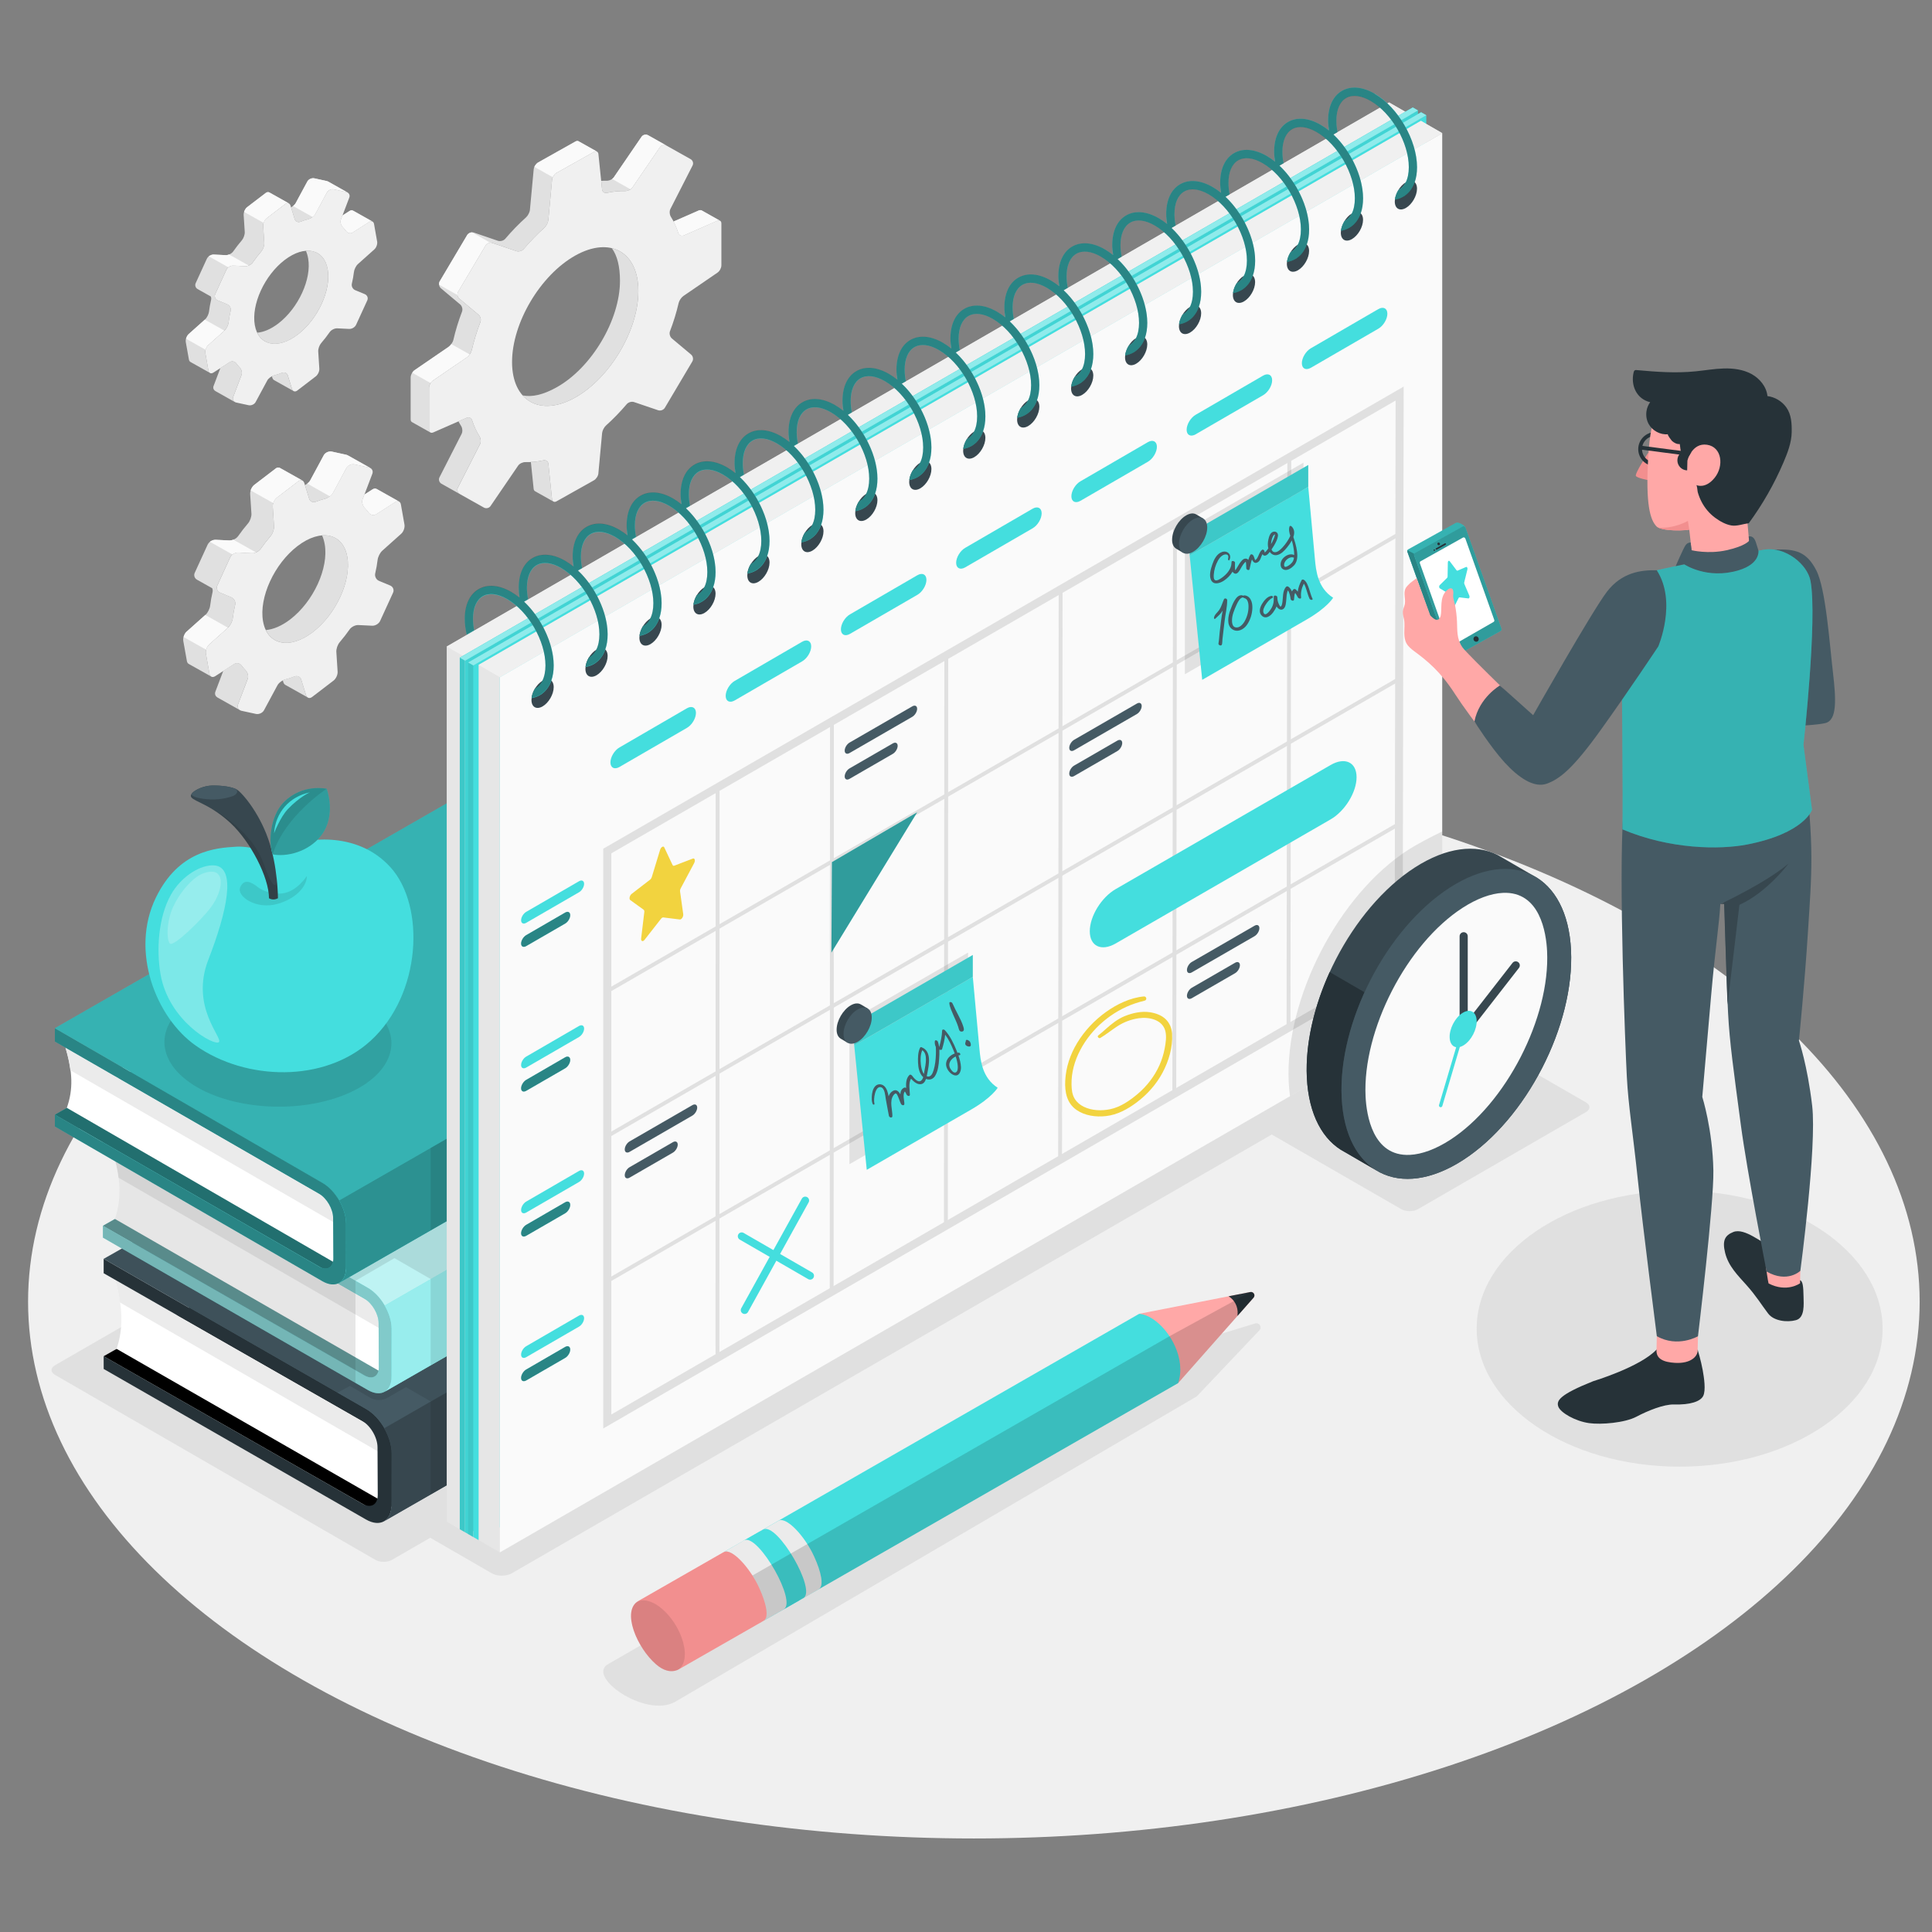 <?xml version="1.0" encoding="UTF-8"?>
<svg xmlns="http://www.w3.org/2000/svg" id="Layer_1" data-name="Layer 1" width="1000" height="1000" viewBox="0 0 1000 1000">
  <rect x="0" y="0" width="1000" height="1000" fill="#808080" stroke="none"/>
  <defs>
    <style>
      .cls-1 {
        stroke: #e0e0e0;
        stroke-linejoin: round;
        stroke-width: 2px;
      }

      .cls-1, .cls-2 {
        fill: none;
        stroke-linecap: round;
      }

      .cls-3, .cls-4, .cls-5, .cls-6, .cls-7, .cls-8, .cls-9, .cls-10, .cls-11, .cls-12, .cls-13, .cls-14, .cls-15, .cls-16, .cls-17, .cls-18, .cls-19, .cls-20, .cls-21, .cls-22, .cls-23, .cls-24, .cls-25, .cls-26, .cls-27, .cls-28, .cls-29 {
        stroke-width: 0px;
      }

      .cls-3, .cls-4, .cls-5, .cls-10, .cls-11, .cls-13, .cls-16, .cls-17, .cls-18, .cls-22, .cls-25, .cls-26, .cls-29 {
        isolation: isolate;
      }

      .cls-3, .cls-11 {
        opacity: .3;
      }

      .cls-4, .cls-11, .cls-15, .cls-16, .cls-18, .cls-22 {
        fill: #fff;
      }

      .cls-4, .cls-30, .cls-25 {
        opacity: .4;
      }

      .cls-5 {
        opacity: .05;
      }

      .cls-6 {
        fill: #e6e6e6;
      }

      .cls-8 {
        fill: #37474f;
      }

      .cls-9 {
        fill: #e0e0e0;
      }

      .cls-10, .cls-16 {
        opacity: .2;
      }

      .cls-12 {
        fill: #f0f0f0;
      }

      .cls-13 {
        opacity: .5;
      }

      .cls-14 {
        fill: #ffa8a7;
      }

      .cls-17 {
        opacity: .15;
      }

      .cls-18 {
        opacity: .65;
      }

      .cls-19 {
        fill: #fafafa;
      }

      .cls-20 {
        fill: #f28f8f;
      }

      .cls-21 {
        fill: #263238;
      }

      .cls-22 {
        opacity: .45;
      }

      .cls-23 {
        fill: #ebebeb;
      }

      .cls-24 {
        fill: #f2d33f;
      }

      .cls-26 {
        opacity: .35;
      }

      .cls-27 {
        fill: #455a64;
      }

      .cls-2 {
        stroke: #44dede;
        stroke-miterlimit: 10;
        stroke-width: 4px;
      }

      .cls-28 {
        fill: #44dede;
      }

      .cls-29 {
        opacity: .1;
      }
    </style>
  </defs>
  <g id="Floor">
    <ellipse id="Floor-2" data-name="Floor" class="cls-12" cx="504.07" cy="673.73" rx="489.54" ry="277.86"></ellipse>
  </g>
  <g id="Shadows">
    <path id="Shadow" class="cls-9" d="M725.28,625.85l-68.14-39.26c-2.39-1.38-2.39-3.62,0-5l86.96-50.25c2.39-1.38,6.27-1.38,8.66,0l68.14,39.26c2.39,1.38,2.39,3.62,0,5l-86.96,50.25c-2.39,1.38-6.27,1.38-8.66,0Z"></path>
    <ellipse id="Shadow-2" data-name="Shadow" class="cls-9" cx="869.38" cy="687.73" rx="105.05" ry="71.41"></ellipse>
    <path id="Shadow-3" data-name="Shadow" class="cls-9" d="M194.3,807.38l-165.85-95.75c-2.37-1.37-2.37-3.59,0-4.96l259.77-149.98c2.37-1.37,6.21-1.37,8.58,0l165.85,95.75c2.37,1.37,2.37,3.59,0,4.96l-259.77,149.98c-2.37,1.37-6.21,1.37-8.58,0Z"></path>
    <path id="Shadow-4" data-name="Shadow" class="cls-9" d="M216.17,792.18l38.35,22.14c2.87,1.66,7.52,1.66,10.39,0l477-275.39c2.87-1.66,2.87-4.34,0-6l-38.65-22.32c-2.87-1.66-7.52-1.65-10.39,0l-476.7,275.56c-2.87,1.66-2.87,4.34,0,6Z"></path>
  </g>
  <g id="Gears">
    <g id="Gears-2" data-name="Gears">
      <g>
        <path class="cls-9" d="M182.71,109.01v.02c-.47-.28-1.11-.26-1.77.15l-3.65,2.34-.81,2.13c-.49,1.28.03,2.96.99,3.95.59.61,1.14,1.26,1.67,1.98.81,1.1,2.25,1.49,3.42.74l8.51-5.45c.64-.39,1.26-.44,1.73-.18l-10.09-5.67ZM169.61,139.42c-1.19-6.71-5.58-10.07-11.29-9.61.5,1.11.91,2.42,1.18,3.93,1.88,10.64-5.05,25.73-15.46,33.71-3.84,2.93-7.6,4.49-10.92,4.75,3.42,7.14,12.06,7.81,21.04.93,10.41-7.97,17.32-23.07,15.44-33.71ZM169.79,93.95v.02c-.2-.11-.42-.21-.67-.26l-6.41-1.41c-1.36-.3-3,.44-3.63,1.64l-6.04,11.2c-.29.54-.77,1.03-1.35,1.49h-.02c-.32.26-.66.49-1.03.67l1.88,6.11c.4,1.29,1.75,1.85,3.03,1.34,1.35-.52,2.67-.95,3.95-1.26.76-.2,1.58-.62,2.29-1.16.57-.44,1.08-.97,1.36-1.51l6.02-11.2c.66-1.19,2.29-1.93,3.63-1.64l6.43,1.41c.24.05.45.13.64.23l-10.09-5.66ZM151.72,202.27c-.27-.21-.49-.52-.61-.95l-2.17-7.01c-.39-1.29-1.73-1.87-3.03-1.34-1.33.52-2.66.95-3.95,1.26-.4.1-.82.28-1.24.51l.29.9c.17.52.45.88.82,1.08v.02l9.89,5.53ZM139.43,99.61c-.22-.11-.45-.18-.71-.18-.39,0-.79.13-1.18.44l-9.62,7.35c-.14.1-.25.21-.37.34-.1.08-.17.18-.25.28-.34.42-.62.93-.84,1.47-.03.11-.08.25-.12.36h.02c-.17.52-.29,1.05-.25,1.5l.57,8.91c.08,1.36-.61,3.27-1.5,4.3-1.58,1.83-3.06,3.77-4.46,5.75-.47.67-1.26,1.24-2.12,1.59-.29.11-.56.2-.84.25-.14.03-.27.06-.4.06-.19.03-.37.05-.56.03l-6.17-.3h-.15c-.17,0-.34.02-.51.05-.15.02-.3.05-.45.1-.02,0-.03,0-.05.02-.17.05-.34.11-.51.2-.32.15-.62.33-.89.54-.42.34-.77.77-.99,1.23l-5.8,12.67c-.52,1.13-.08,2.41.98,3.04l6.86,3.85c.22.56.29,1.16.15,1.74-.47,2.03-.84,4.06-1.08,6.04-.15,1.34-1.04,3.19-2.07,4.11l-.1.08-8.43,7.53c-.15.13-.29.28-.4.44-.02.03-.03.05-.05.08-.13.16-.25.34-.34.54-.54.92-.81,2.1-.64,3.03l1.62,9.04c.1.57.37.98.74,1.23l10.08,5.65c-.35-.23-.61-.64-.71-1.19l-1.6-9.04c-.1-.52-.05-1.14.1-1.74.24-.92.71-1.8,1.33-2.36l8.41-7.53.1-.08c1.03-.92,1.92-2.77,2.09-4.11.24-1.98.59-4.01,1.08-6.04.3-1.33-.44-2.82-1.72-3.36l-5-2.06c-1.28-.54-1.87-1.98-1.29-3.21l5.8-12.67c.22-.46.56-.88.99-1.23.72-.57,1.68-.95,2.56-.9l6.19.3c.57.03,1.19-.1,1.78-.34.86-.34,1.65-.92,2.12-1.59,1.4-1.98,2.89-3.91,4.46-5.75.91-1.03,1.58-2.95,1.5-4.31l-.57-8.89c-.03-.47.05-1.02.24-1.54.3-.97.89-1.9,1.6-2.44l9.61-7.35c.66-.51,1.36-.57,1.9-.26l-10.13-5.68ZM125.01,194.07c.47-1.28-.05-2.96-1.01-3.95-.59-.61-1.14-1.26-1.65-1.98-.81-1.11-2.25-1.49-3.42-.75l-4.86,3.11-3.53,9.3c-.39,1.02,0,2.03.86,2.54l-.02.02,10.14,5.7c-.87-.52-1.24-1.54-.86-2.55l4.34-11.42Z"></path>
        <path class="cls-19" d="M116.13,171.12l-8.41,7.53c-.62.56-1.09,1.44-1.33,2.36l-10.09-5.66c.12-.46.29-.9.51-1.31.09-.2.2-.38.34-.54.02-.03.03-.05.05-.08.12-.16.25-.31.4-.44l8.43-7.53,10.11,5.68Z"></path>
        <path class="cls-19" d="M128.71,137.41c-.59.25-1.21.38-1.78.34l-6.19-.3c-.87-.05-1.83.33-2.56.9l-10.11-5.68c.27-.21.57-.39.89-.54.17-.08.34-.15.51-.2.02-.02.03-.02.05-.02.15-.05.3-.08.45-.1.17-.03.34-.05.51-.05h.15l6.17.3c.19.02.37,0,.56-.03.14-.02.27-.03.4-.06.27-.06.54-.16.81-.26l.03.02,10.11,5.68Z"></path>
        <path class="cls-19" d="M192.8,114.66c-.47-.26-1.09-.21-1.73.2l-8.51,5.45c-1.16.74-2.61.36-3.42-.75-.52-.72-1.06-1.38-1.67-1.98-.96-.98-1.48-2.67-.99-3.95l.81-2.11,3.65-2.34c.66-.41,1.29-.44,1.77-.16v-.02l10.09,5.67Z"></path>
        <path class="cls-19" d="M179.88,99.61c-.19-.1-.4-.18-.64-.23l-6.43-1.41c-1.35-.3-2.98.44-3.63,1.64l-6.02,11.2c-.29.54-.79,1.06-1.36,1.51l-10.11-5.7c.57-.46,1.06-.95,1.35-1.49l6.04-11.2c.64-1.19,2.27-1.93,3.63-1.64l6.41,1.41c.25.05.47.15.67.26v-.02l10.09,5.67Z"></path>
        <path class="cls-19" d="M149.55,105.29c-.54-.31-1.24-.25-1.9.26l-9.61,7.35c-.71.54-1.29,1.47-1.6,2.44l-10.11-5.66c.03-.11.08-.25.12-.36.22-.54.51-1.05.84-1.47.08-.1.15-.2.25-.28.12-.13.24-.25.37-.34l9.62-7.35c.39-.31.79-.44,1.18-.44.25,0,.49.06.71.18l10.13,5.68Z"></path>
        <path class="cls-12" d="M195.2,124.97l-1.6-9.04c-.24-1.34-1.37-1.81-2.54-1.07l-8.51,5.45c-1.16.75-2.62.36-3.42-.75-.51-.71-1.07-1.37-1.66-1.98-.96-.98-1.48-2.67-1-3.94l4.34-11.42c.48-1.27-.23-2.54-1.59-2.84l-6.41-1.39c-1.36-.3-2.99.44-3.63,1.64l-6.03,11.18c-.65,1.2-2.29,2.33-3.64,2.67-1.29.32-2.61.74-3.95,1.27-1.29.51-2.63-.05-3.03-1.35l-2.17-7c-.4-1.3-1.62-1.67-2.71-.83l-9.61,7.35c-1.09.84-1.91,2.61-1.83,3.97l.57,8.9c.09,1.35-.6,3.27-1.49,4.31-1.58,1.83-3.07,3.76-4.46,5.75-.78,1.12-2.52,2-3.91,1.93l-6.18-.3c-1.39-.07-2.98.88-3.55,2.12l-5.81,12.67c-.57,1.24.01,2.67,1.29,3.21l4.99,2.07c1.28.53,2.02,2.03,1.71,3.35-.48,2.04-.84,4.06-1.07,6.05-.16,1.35-1.06,3.19-2.08,4.11l-8.51,7.62c-1.03.92-1.67,2.75-1.43,4.08l1.6,9.04c.24,1.34,1.37,1.81,2.54,1.07l8.51-5.45c1.16-.75,2.62-.36,3.42.75.51.71,1.07,1.37,1.66,1.98.96.98,1.48,2.67,1,3.94l-4.34,11.42c-.48,1.27.23,2.54,1.59,2.84l6.41,1.39c1.36.3,2.99-.44,3.64-1.64l6.03-11.18c.65-1.2,2.29-2.33,3.64-2.67,1.29-.32,2.61-.74,3.95-1.27,1.29-.51,2.63.05,3.03,1.35l2.17,7c.4,1.3,1.62,1.67,2.71.83l9.61-7.35c1.09-.84,1.91-2.61,1.83-3.97l-.57-8.9c-.09-1.35.6-3.27,1.49-4.31,1.58-1.83,3.07-3.76,4.46-5.75.79-1.12,2.52-2,3.91-1.93l6.18.3c1.39.07,2.98-.88,3.55-2.12l5.81-12.67c.57-1.24-.01-2.67-1.29-3.21l-4.99-2.07c-1.28-.53-2.02-2.03-1.71-3.35.48-2.04.84-4.06,1.07-6.04.16-1.35,1.06-3.19,2.08-4.11l8.52-7.62c1.02-.92,1.66-2.75,1.42-4.08ZM154.16,173.13c-10.42,7.97-20.39,5.8-22.27-4.85-1.88-10.65,5.03-25.74,15.45-33.71,10.42-7.97,20.39-5.8,22.27,4.85,1.88,10.65-5.03,25.74-15.45,33.71Z"></path>
      </g>
      <g>
        <path class="cls-9" d="M194.91,253.07v.02c-.55-.32-1.28-.3-2.04.17l-4.22,2.71-.93,2.46c-.56,1.48.04,3.43,1.15,4.56.68.7,1.32,1.46,1.93,2.29.93,1.27,2.61,1.72,3.95.85l9.84-6.3c.74-.45,1.46-.51,2-.21l-11.67-6.55ZM179.76,288.23c-1.38-7.76-6.46-11.64-13.05-11.11.58,1.29,1.05,2.8,1.36,4.54,2.18,12.3-5.83,29.75-17.87,38.96-4.43,3.39-8.79,5.18-12.62,5.49,3.95,8.25,13.94,9.03,24.33,1.08,12.04-9.21,20.03-26.66,17.85-38.96ZM179.98,235.66v.02c-.23-.13-.49-.25-.78-.3l-7.41-1.63c-1.58-.34-3.46.51-4.2,1.89l-6.98,12.94c-.33.62-.89,1.19-1.55,1.72h-.02c-.37.3-.76.57-1.19.78l2.18,7.06c.47,1.49,2.02,2.14,3.5,1.55,1.55-.61,3.09-1.1,4.57-1.46.87-.23,1.83-.72,2.65-1.34.66-.51,1.24-1.12,1.58-1.74l6.96-12.94c.76-1.38,2.65-2.23,4.2-1.89l7.43,1.63c.27.06.52.15.74.26l-11.67-6.54ZM159.09,360.87c-.31-.25-.56-.61-.7-1.1l-2.51-8.1c-.45-1.49-2-2.16-3.5-1.55-1.54.61-3.07,1.1-4.57,1.46-.47.11-.95.32-1.44.59l.33,1.04c.19.61.52,1.02.95,1.25v.02l11.43,6.39ZM144.88,242.21c-.25-.13-.52-.21-.82-.21-.45,0-.91.15-1.36.51l-11.12,8.5c-.16.11-.29.25-.43.4-.12.1-.19.21-.29.32-.39.49-.72,1.08-.97,1.7-.04.13-.1.28-.14.42h.02c-.19.61-.33,1.21-.29,1.74l.66,10.29c.1,1.57-.7,3.78-1.73,4.98-1.83,2.12-3.54,4.35-5.15,6.64-.55.78-1.46,1.44-2.45,1.84-.33.13-.64.23-.97.28-.16.04-.31.07-.47.07-.21.04-.43.06-.64.04l-7.14-.34h-.17c-.19,0-.39.02-.58.06-.17.02-.35.06-.52.11-.02,0-.04,0-.06.02-.19.06-.39.13-.58.23-.37.17-.72.38-1.03.62-.49.4-.89.89-1.15,1.42l-6.71,14.65c-.6,1.3-.1,2.78,1.13,3.52l7.93,4.45c.25.64.33,1.34.17,2.01-.55,2.35-.97,4.69-1.24,6.98-.17,1.55-1.21,3.69-2.39,4.75l-.12.09-9.74,8.7c-.17.15-.33.32-.47.51-.02.04-.04.06-.06.09-.16.19-.29.4-.39.62-.62,1.06-.93,2.42-.74,3.5l1.87,10.45c.12.66.43,1.13.86,1.42l11.65,6.53c-.41-.26-.7-.74-.82-1.38l-1.85-10.45c-.12-.61-.06-1.32.12-2.01.27-1.06.82-2.08,1.54-2.72l9.72-8.7.12-.1c1.19-1.06,2.22-3.2,2.41-4.75.27-2.29.68-4.64,1.24-6.98.35-1.53-.51-3.26-1.98-3.88l-5.78-2.39c-1.48-.62-2.16-2.29-1.5-3.71l6.71-14.65c.25-.53.64-1.02,1.15-1.42.84-.66,1.94-1.1,2.96-1.04l7.16.34c.66.04,1.38-.11,2.06-.4.99-.4,1.9-1.06,2.45-1.84,1.62-2.29,3.34-4.52,5.15-6.64,1.05-1.19,1.83-3.41,1.73-4.98l-.66-10.28c-.04-.55.06-1.17.27-1.78.35-1.12,1.03-2.2,1.85-2.82l11.1-8.5c.76-.59,1.58-.66,2.2-.3l-11.71-6.56ZM128.21,351.39c.55-1.48-.06-3.43-1.17-4.56-.68-.7-1.32-1.46-1.91-2.29-.93-1.29-2.61-1.72-3.95-.87l-5.62,3.59-4.08,10.75c-.45,1.17,0,2.35.99,2.93l-.02.02,11.73,6.59c-1.01-.61-1.44-1.78-.99-2.95l5.01-13.21Z"></path>
        <path class="cls-19" d="M117.95,324.86l-9.72,8.7c-.72.64-1.26,1.67-1.54,2.72l-11.67-6.55c.14-.53.33-1.04.58-1.51.1-.23.23-.43.39-.62.02-.04.04-.06.06-.09.14-.19.29-.36.47-.51l9.74-8.7,11.68,6.57Z"></path>
        <path class="cls-19" d="M132.49,285.9c-.68.28-1.4.43-2.06.4l-7.16-.34c-1.01-.06-2.12.38-2.96,1.04l-11.69-6.57c.31-.25.66-.45,1.03-.62.19-.1.39-.17.58-.23.02-.02.04-.02.06-.02.17-.06.35-.1.52-.11.2-.04.39-.06.58-.06h.17l7.14.34c.21.02.43,0,.64-.04.16-.02.31-.04.47-.07.31-.07.62-.19.93-.3l.04.02,11.69,6.57Z"></path>
        <path class="cls-19" d="M206.58,259.61c-.55-.3-1.26-.25-2,.23l-9.84,6.3c-1.34.85-3.01.42-3.95-.87-.6-.83-1.23-1.59-1.93-2.29-1.11-1.13-1.71-3.08-1.15-4.56l.93-2.44,4.22-2.71c.76-.47,1.5-.51,2.04-.19v-.02l11.67,6.55Z"></path>
        <path class="cls-19" d="M191.64,242.21c-.21-.11-.47-.21-.74-.26l-7.43-1.63c-1.55-.34-3.44.51-4.2,1.89l-6.96,12.94c-.33.62-.91,1.23-1.58,1.74l-11.69-6.59c.66-.53,1.23-1.1,1.55-1.72l6.98-12.94c.74-1.38,2.62-2.23,4.2-1.89l7.41,1.63c.29.06.55.17.78.3v-.02l11.67,6.54Z"></path>
        <path class="cls-19" d="M156.58,248.77c-.62-.36-1.44-.28-2.2.3l-11.1,8.5c-.82.62-1.5,1.7-1.85,2.82l-11.69-6.55c.04-.13.1-.28.14-.42.25-.62.58-1.21.97-1.7.1-.11.17-.23.29-.32.14-.15.27-.28.43-.4l11.12-8.5c.45-.36.91-.51,1.36-.51.29,0,.56.07.82.21l11.71,6.57Z"></path>
        <path class="cls-12" d="M209.35,271.52l-1.85-10.45c-.27-1.54-1.59-2.1-2.93-1.24l-9.84,6.3c-1.34.86-3.02.42-3.95-.87-.59-.82-1.23-1.59-1.92-2.29-1.11-1.14-1.71-3.09-1.15-4.56l5.02-13.2c.56-1.47-.26-2.94-1.84-3.28l-7.41-1.61c-1.57-.34-3.45.51-4.2,1.89l-6.97,12.93c-.75,1.39-2.65,2.7-4.21,3.08-1.49.37-3.02.86-4.57,1.47-1.49.59-3.04-.06-3.5-1.56l-2.51-8.1c-.46-1.5-1.87-1.93-3.13-.96l-11.11,8.5c-1.27.97-2.21,3.02-2.11,4.59l.66,10.29c.1,1.57-.7,3.78-1.73,4.98-1.82,2.12-3.54,4.34-5.16,6.65-.91,1.29-2.91,2.31-4.52,2.23l-7.14-.34c-1.61-.08-3.44,1.02-4.1,2.45l-6.71,14.65c-.66,1.43.01,3.09,1.49,3.71l5.77,2.4c1.48.62,2.34,2.34,1.98,3.87-.55,2.36-.97,4.69-1.24,6.99-.18,1.56-1.22,3.69-2.41,4.75l-9.84,8.81c-1.19,1.06-1.93,3.17-1.65,4.72l1.85,10.45c.27,1.54,1.59,2.1,2.93,1.24l9.84-6.3c1.34-.86,3.02-.42,3.95.87.59.82,1.23,1.59,1.92,2.29,1.11,1.14,1.71,3.09,1.15,4.56l-5.02,13.2c-.56,1.47.26,2.94,1.84,3.28l7.41,1.61c1.57.34,3.45-.51,4.2-1.89l6.97-12.93c.75-1.39,2.65-2.7,4.21-3.08,1.49-.37,3.02-.86,4.57-1.47,1.49-.59,3.04.06,3.5,1.56l2.51,8.1c.46,1.5,1.87,1.93,3.13.96l11.11-8.5c1.27-.97,2.21-3.02,2.11-4.59l-.66-10.29c-.1-1.57.7-3.78,1.73-4.98,1.82-2.12,3.54-4.34,5.16-6.65.91-1.29,2.91-2.31,4.52-2.23l7.14.34c1.61.08,3.44-1.02,4.1-2.45l6.71-14.65c.66-1.43-.01-3.09-1.49-3.71l-5.77-2.4c-1.48-.61-2.34-2.34-1.98-3.87.55-2.36.97-4.69,1.24-6.99.18-1.56,1.22-3.69,2.41-4.75l9.84-8.81c1.18-1.06,1.92-3.18,1.65-4.72ZM161.9,327.19c-12.04,9.21-23.57,6.7-25.75-5.6-2.18-12.31,5.82-29.75,17.86-38.96,12.04-9.21,23.57-6.71,25.75,5.6,2.18,12.31-5.82,29.75-17.86,38.96Z"></path>
      </g>
      <g>
        <path class="cls-9" d="M248.45,229.9c.6-1.16.43-2.95-.26-4.06-1.55-2.46-2.83-5.23-3.85-8.32-.39-1.24-1.64-1.82-2.86-1.28l-4.17,1.83c.42.85.87,1.66,1.37,2.43.69,1.11.85,2.9.26,4.06l-11.48,22.52c-.6,1.16-.13,2.63,1.01,3.29l9.43,5.29c-1.08-.69-1.51-2.11-.93-3.24l11.48-22.53ZM299.45,73.11c-.18-.09-.39-.14-.61-.14-.31,0-.63.08-.95.27l-19.35,10.87c-.1.06-.19.12-.29.19-.1.08-.19.14-.29.24-.1.08-.18.16-.27.25-.18.19-.34.38-.5.6-.53.69-.88,1.52-.95,2.26l-1.95,20.94c-.11,1.3-1.03,3.04-2.01,3.92-3.77,3.38-7.36,7.1-10.75,11.07-.84,1-2.53,1.47-3.8,1.05l-12.41-4.23c-.32-.11-.65-.16-.98-.12h-.06s-.1,0-.15.02c-.06-.02-.13,0-.18.01-.13.02-.26.05-.37.08-.39.11-.76.28-1.08.55-.08.05-.15.09-.21.17-.19.16-.34.34-.47.56l-14.23,23.97c-.31.53-.39,1.16-.31,1.75.06.69.39,1.36.93,1.82l9.96,8.36c1.01.85,1.43,2.51.97,3.73-1.85,4.84-3.35,9.73-4.47,14.6-.16.69-.56,1.5-1.09,2.22-.1.14-.21.3-.34.42-.11.12-.21.25-.32.38-.24.24-.48.45-.72.63l-17.67,12.11c-.11.08-.22.16-.32.25-.11.09-.21.2-.31.31-.79.83-1.35,2.1-1.35,3.13v21.74c0,.67.27,1.16.69,1.39l9.53,5.36c-.42-.25-.69-.74-.69-1.41v-21.74c0-.77.31-1.66.77-2.41.34-.53.74-.99,1.19-1.3l17.67-12.09c.48-.33.97-.85,1.38-1.41.51-.72.93-1.55,1.09-2.26,1.13-4.86,2.64-9.74,4.47-14.58.47-1.22.05-2.88-.97-3.73l-9.96-8.36c-.55-.45-.87-1.13-.93-1.82-.11-.61,0-1.24.31-1.75l14.23-23.97c.48-.81,1.42-1.33,2.37-1.39.39-.03.77,0,1.13.12l12.41,4.23c1.27.42,2.96-.05,3.82-1.05,3.38-3.98,6.97-7.71,10.74-11.07.98-.88,1.9-2.62,2.01-3.92l1.95-20.94c.03-.41.16-.83.35-1.25.42-.94,1.14-1.82,1.95-2.27l19.35-10.87c.55-.3,1.06-.35,1.47-.19l-9.41-5.28ZM286.36,259.56c-.35-.24-.58-.66-.64-1.24l-1.88-18.28c-.13-1.3-1.29-2.05-2.59-1.77-2.22.47-4.38.77-6.47.86l1.43,13.86c.06.61.35,1.07.74,1.27h0s9.42,5.29,9.42,5.29ZM316.67,128.46c2.77,3.73,4.23,9.43,4.23,16.87,0,20.28-14.63,44.94-32.69,55.09-7.03,3.96-13.04,5.28-17.74,4.2,5.84,6.63,15.87,7.53,27.25,1.14,18.06-10.15,32.69-34.81,32.69-55.11,0-12.36-5.43-20.22-13.75-22.2ZM335.49,70.02c-1.16-.66-2.69-.3-3.43.78l-14.31,20.93c-.06.09-.13.17-.21.27-.1.11-.21.24-.34.33-.05.06-.11.11-.19.16-.06.06-.13.11-.19.16-.82.58-1.9.92-2.82.91-.93-.03-1.87-.01-2.83.05l.45,4.43c.15,1.3,1.29,2.05,2.59,1.77,3.24-.69,6.36-.99,9.32-.91.9.02,1.98-.33,2.8-.91.39-.27.71-.56.93-.91l14.31-20.94c.72-1.07,2.22-1.41,3.38-.78l-9.47-5.32ZM363.17,108.9c-.1-.05-.21-.09-.31-.11-.35-.08-.76-.05-1.19.14l-13.04,5.72c.32.6.61,1.19.88,1.82.26.53.48,1.08.69,1.64.06.11.11.22.13.33.24.58.45,1.16.64,1.77.05.11.08.22.11.33.11.35.29.63.51.86.08.08.16.16.24.2.05.05.11.08.16.11.16.11.32.19.5.22.06.03.13.05.18.05.27.06.55.06.82,0v-.02s.06-.01.08-.01c.13-.03.24-.06.37-.12l17.22-7.55c.47-.22.92-.25,1.27-.11.1.01.18.05.24.09l-9.53-5.36Z"></path>
        <path class="cls-19" d="M344.95,75.34c-1.16-.63-2.66-.28-3.38.78l-14.31,20.94c-.22.35-.55.64-.93.91l-9.51-5.34-.02-.02c.15-.09.29-.19.4-.3.13-.09.24-.22.34-.33.08-.09.15-.17.21-.27l14.31-20.93c.74-1.08,2.27-1.44,3.43-.78l9.47,5.33Z"></path>
        <path class="cls-19" d="M243.09,183.46c-.42.56-.9,1.08-1.38,1.41l-17.67,12.09c-.45.31-.85.77-1.19,1.3l-9.48-5.33c.16-.27.34-.52.53-.74.1-.11.19-.22.31-.31.1-.09.21-.17.32-.25l17.67-12.11c.24-.17.48-.39.72-.63.11-.12.21-.25.32-.38.11-.14.21-.28.32-.42h.02l9.51,5.36Z"></path>
        <path class="cls-19" d="M253.7,125.6c-.95.06-1.88.58-2.37,1.39l-14.23,23.97c-.31.52-.42,1.14-.31,1.75l-9.51-5.34c-.08-.6,0-1.22.31-1.75l14.23-23.97c.13-.22.27-.41.47-.56.06-.08.13-.12.21-.17.32-.27.69-.44,1.08-.55.11-.03.24-.06.37-.08.05-.01.11-.03.18-.01.05-.02.1-.03.15-.02.02-.01.03-.01.05-.01h.02s9.37,5.36,9.37,5.36Z"></path>
        <path class="cls-19" d="M308.86,78.38c-.4-.16-.92-.11-1.47.19l-19.35,10.87c-.81.45-1.53,1.33-1.95,2.27l-9.5-5.34c.16-.35.35-.69.58-1,.16-.22.32-.41.5-.6.1-.09.18-.17.27-.25.1-.09.19-.16.29-.24.1-.06.19-.12.29-.19l19.35-10.87c.32-.19.64-.27.95-.27.22,0,.43.05.61.14l9.42,5.28Z"></path>
        <path class="cls-19" d="M363.17,108.9l9.53,5.36c-.06-.05-.15-.08-.24-.09-.35-.14-.81-.11-1.27.11l-17.22,7.55c-.87.39-1.77.19-2.35-.42-.22-.24-.4-.52-.51-.86-.03-.11-.06-.22-.11-.33-.19-.61-.4-1.19-.64-1.77-.02-.11-.06-.22-.13-.33-.21-.56-.43-1.11-.69-1.64-.27-.63-.56-1.22-.88-1.82l13.04-5.72c.43-.19.84-.22,1.19-.14.1.03.21.08.31.12v-.02h0Z"></path>
        <rect class="cls-19" x="372.7" y="114.25" width=".02" height=".01"></rect>
        <path class="cls-12" d="M373.39,137.39v-21.74c0-1.3-.98-1.92-2.2-1.38l-17.22,7.56c-1.22.53-2.47-.06-2.87-1.29-1-3.08-2.29-5.85-3.84-8.31-.7-1.11-.85-2.9-.26-4.06l11.48-22.52c.59-1.16.14-2.63-1.02-3.28l-12.46-7c-1.16-.65-2.69-.3-3.43.78l-14.3,20.94c-.74,1.08-2.41,1.84-3.75,1.81-2.96-.07-6.07.22-9.31.92-1.3.28-2.45-.48-2.58-1.77l-1.89-18.29c-.13-1.29-1.18-1.81-2.33-1.16l-19.35,10.87c-1.16.65-2.19,2.22-2.31,3.52l-1.94,20.95c-.12,1.29-1.03,3.03-2.01,3.91-3.77,3.38-7.36,7.09-10.75,11.07-.85,1-2.54,1.48-3.8,1.05l-12.42-4.22c-1.26-.43-2.82.14-3.49,1.26l-14.23,23.98c-.67,1.12-.39,2.72.62,3.57l9.97,8.36c1.01.85,1.43,2.51.97,3.73-1.85,4.84-3.36,9.73-4.48,14.59-.29,1.27-1.38,2.9-2.47,3.65l-17.67,12.11c-1.09.75-1.98,2.4-1.98,3.7v21.74c0,1.3.99,1.92,2.2,1.38l17.22-7.56c1.22-.53,2.47.06,2.87,1.29,1,3.08,2.29,5.85,3.84,8.31.7,1.11.85,2.9.26,4.06l-11.48,22.52c-.59,1.16-.14,2.63,1.02,3.28l12.46,7c1.16.65,2.69.3,3.43-.78l14.3-20.94c.74-1.08,2.41-1.84,3.75-1.81,2.96.07,6.07-.22,9.31-.92,1.3-.28,2.45.48,2.58,1.77l1.89,18.29c.13,1.29,1.18,1.81,2.33,1.16l19.35-10.87c1.16-.65,2.19-2.22,2.31-3.52l1.94-20.95c.12-1.29,1.03-3.03,2.01-3.91,3.77-3.37,7.36-7.09,10.75-11.07.85-1,2.54-1.48,3.8-1.05l12.42,4.22c1.26.43,2.82-.14,3.49-1.26l14.22-23.98c.67-1.12.39-2.72-.62-3.57l-9.97-8.36c-1.01-.85-1.43-2.51-.97-3.73,1.85-4.84,3.36-9.73,4.48-14.59.29-1.27,1.38-2.9,2.47-3.65l17.67-12.11c1.09-.74,1.98-2.4,1.98-3.7ZM297.73,205.76c-18.05,10.14-32.69,1.92-32.69-18.37s14.64-44.95,32.69-55.1c18.05-10.14,32.69-1.92,32.69,18.37s-14.64,44.95-32.69,55.1Z"></path>
      </g>
    </g>
  </g>
  <g id="Books">
    <g id="Books-2" data-name="Books">
      <g id="Book">
        <g>
          <polygon class="cls-7" points="53.65 701.98 196.44 783.39 432.35 648 289.56 568.53 53.65 701.98"></polygon>
          <path class="cls-15" d="M198.07,777.2l-137.75-79.05c3.6-10.21,3.33-22.13-.75-35.72l136.87,78.21s2.62,8.63,1.63,36.56Z"></path>
          <path class="cls-23" d="M196.45,740.64l-136.87-78.21c1.22,4.08,2.04,7.99,2.52,11.74l135.85,78.43c-.5-8.25-1.5-11.96-1.5-11.96Z"></path>
          <path class="cls-21" d="M189.42,729.48c7.31,4.2,13.24,14.4,13.24,22.79v26.62c0,8.39-5.93,11.79-13.24,7.59l-135.75-77.91-.02-6.6,133.94,76.38c4.39,2.52,7.94.48,7.93-4.56l-.12-24.67c0-5.03-3.56-11.16-7.95-13.67l-133.79-76.42v-7.47l135.76,77.91Z"></path>
          <path class="cls-27" d="M53.66,651.58l235.91-133.44,135.74,75.96c7.31,4.19,13.24,14.4,13.24,22.79v26.62c0,4.18-1.47,7.12-3.88,8.51l-235.91,135.38c2.41-1.38,3.87-4.33,3.88-8.51l.02-26.64c0-8.39-5.93-18.59-13.24-22.79l-135.77-77.89Z"></path>
          <path class="cls-8" d="M198.79,739.29c2.4,4.13,3.88,8.77,3.88,12.96l-.02,26.64c0,4.18-1.47,7.12-3.88,8.51l235.91-135.38c2.41-1.38,3.88-4.33,3.88-8.51v-26.62c0-4.19-1.49-8.84-3.88-12.96l-235.88,135.37Z"></path>
        </g>
      </g>
      <g id="Book-2" data-name="Book">
        <g>
          <polygon class="cls-28" points="53.27 634.47 196.94 716.62 415.65 591.1 271.99 510.89 53.27 634.47"></polygon>
          <polygon class="cls-22" points="53.27 634.47 196.94 716.62 415.65 591.1 271.99 510.89 53.27 634.47"></polygon>
          <polygon class="cls-26" points="53.27 634.47 196.94 716.62 415.65 591.1 271.99 510.89 53.27 634.47"></polygon>
          <path class="cls-15" d="M198.45,710.88l-138.99-79.97c3.34-9.47,3.09-20.51-.69-33.12l138.18,79.19s2.42,8,1.51,33.9Z"></path>
          <path class="cls-23" d="M196.94,676.99l-138.18-79.19c1.22,4.08,2.04,7.99,2.52,11.74l137.09,79.15c-.49-8.26-1.43-11.7-1.43-11.7Z"></path>
          <path class="cls-28" d="M190.43,666.64c6.78,3.89,12.27,13.35,12.27,21.13v24.68c0,7.78-5.49,10.93-12.27,7.04l-137.15-78.91v-6.11s135.45,77.49,135.45,77.49c4.06,2.33,7.36.44,7.36-4.23l-.12-22.87c0-4.67-3.3-10.34-7.37-12.68l-135.32-77.53v-6.93l137.15,78.91Z"></path>
          <path class="cls-22" d="M190.43,666.64c6.78,3.89,12.27,13.35,12.27,21.13v24.68c0,7.78-5.49,10.93-12.27,7.04l-137.15-78.91v-6.11s135.45,77.49,135.45,77.49c4.06,2.33,7.36.44,7.36-4.23l-.12-22.87c0-4.67-3.3-10.34-7.37-12.68l-135.32-77.53v-6.93l137.15,78.91Z"></path>
          <path class="cls-17" d="M190.43,666.64c6.78,3.89,12.27,13.35,12.27,21.13v24.68c0,7.78-5.49,10.93-12.27,7.04l-137.15-78.91v-6.11s135.45,77.49,135.45,77.49c4.06,2.33,7.36.44,7.36-4.23l-.12-22.87c0-4.67-3.3-10.34-7.37-12.68l-135.32-77.53v-6.93l137.15,78.91Z"></path>
          <path class="cls-28" d="M53.28,587.75l218.72-123.57,137.13,76.96c6.77,3.89,12.27,13.35,12.27,21.13v24.68c0,3.88-1.36,6.61-3.59,7.89l-218.72,125.52c2.23-1.28,3.59-4.01,3.6-7.89l.02-24.7c0-7.77-5.5-17.24-12.27-21.13l-137.16-78.89Z"></path>
          <path class="cls-18" d="M53.28,587.75l218.72-123.57,137.13,76.96c6.77,3.89,12.27,13.35,12.27,21.13v24.68c0,3.88-1.36,6.61-3.59,7.89l-218.72,125.52c2.23-1.28,3.59-4.01,3.6-7.89l.02-24.7c0-7.77-5.5-17.24-12.27-21.13l-137.16-78.89Z"></path>
          <path class="cls-28" d="M199.11,675.74c2.22,3.82,3.59,8.13,3.59,12.02l-.02,24.7c0,3.88-1.37,6.61-3.6,7.89l218.72-125.52c2.23-1.28,3.59-4.01,3.6-7.89v-24.68c0-3.89-1.38-8.2-3.6-12.02l-218.69,125.51Z"></path>
          <path class="cls-22" d="M199.11,675.74c2.22,3.82,3.59,8.13,3.59,12.02l-.02,24.7c0,3.88-1.37,6.61-3.6,7.89l218.72-125.52c2.23-1.28,3.59-4.01,3.6-7.89v-24.68c0-3.89-1.38-8.2-3.6-12.02l-218.69,125.51Z"></path>
        </g>
      </g>
      <path class="cls-29" d="M184,662.94v52.85l-9.44,5.16-120.89-69.38,9.36-5.36-9.74-5.63v-6.11s6.18-3.55,6.18-3.55c3.59-10.23,2.83-21.54-.69-33.12l-5.49-3.13v-6.93l130.71,75.21Z"></path>
      <g id="Book-3" data-name="Book">
        <g>
          <polygon class="cls-28" points="28.39 576.97 173.39 660.29 392.1 534.78 247.12 453.39 28.39 576.97"></polygon>
          <polygon class="cls-13" points="28.39 576.97 173.39 660.29 392.1 534.78 247.12 453.39 28.39 576.97"></polygon>
          <path class="cls-15" d="M174.9,654.55l-140.31-81.14c3.34-9.47,3.08-18.57-.69-31.17l139.5,80.36s2.43,6.05,1.51,31.95Z"></path>
          <path class="cls-23" d="M173.39,622.6l-139.5-80.36c1.22,4.08,2.04,7.99,2.52,11.74l138.38,79.89c-.49-8.25-1.4-11.28-1.4-11.28Z"></path>
          <path class="cls-28" d="M166.88,612.25c6.78,3.89,12.27,13.35,12.27,21.13v22.74c0,7.78-5.49,10.93-12.27,7.04l-138.47-80.08v-6.11s136.77,78.66,136.77,78.66c4.06,2.33,7.36.44,7.36-4.23l-.12-20.93c0-4.67-3.3-10.34-7.37-12.68l-136.64-78.69v-6.93l138.47,80.08Z"></path>
          <path class="cls-25" d="M166.88,612.25c6.78,3.89,12.27,13.35,12.27,21.13v22.74c0,7.78-5.49,10.93-12.27,7.04l-138.47-80.08v-6.11s136.77,78.66,136.77,78.66c4.06,2.33,7.36.44,7.36-4.23l-.12-20.93c0-4.67-3.3-10.34-7.37-12.68l-136.64-78.69v-6.93l138.47,80.08Z"></path>
          <path class="cls-28" d="M28.41,532.19l218.72-125.52,138.45,80.07c6.77,3.89,12.27,13.35,12.27,21.13v22.74c0,3.88-1.36,6.61-3.59,7.89l-218.72,125.52c2.23-1.28,3.59-4.01,3.6-7.89l.02-22.75c0-7.77-5.5-17.24-12.27-21.13l-138.48-80.06Z"></path>
          <path class="cls-10" d="M28.41,532.19l218.72-125.52,138.45,80.07c6.77,3.89,12.27,13.35,12.27,21.13v22.74c0,3.88-1.36,6.61-3.59,7.89l-218.72,125.52c2.23-1.28,3.59-4.01,3.6-7.89l.02-22.75c0-7.77-5.5-17.24-12.27-21.13l-138.48-80.06Z"></path>
          <path class="cls-28" d="M175.56,621.35c2.22,3.82,3.59,8.13,3.59,12.02l-.02,22.75c0,3.88-1.37,6.61-3.6,7.89l218.72-125.52c2.23-1.28,3.59-4.01,3.6-7.89v-22.74c0-3.89-1.38-8.2-3.6-12.02l-218.69,125.51Z"></path>
          <path class="cls-26" d="M175.56,621.35c2.22,3.82,3.59,8.13,3.59,12.02l-.02,22.75c0,3.88-1.37,6.61-3.6,7.89l218.72-125.52c2.23-1.28,3.59-4.01,3.6-7.89v-22.74c0-3.89-1.38-8.2-3.6-12.02l-218.69,125.51Z"></path>
        </g>
      </g>
      <path class="cls-29" d="M438.55,617.87h0v-.98c0-1.57-.21-3.2-.59-4.84,0,0,0,0,0-.01-1.68-7.15-6.7-14.52-12.64-17.93l-4.72-2.64c.51-1.26.81-2.77.81-4.52v-24.68c0-7.77-5.5-17.24-12.28-21.13l-11.83-6.64c.36-1.12.56-2.42.56-3.88v-22.74c0-.48-.02-.98-.07-1.48-.05-.62-.15-1.25-.26-1.88-.16-.89-.37-1.78-.64-2.68,0-.02-.02-.05-.02-.07-.15-.49-.31-.97-.49-1.46-.01-.02-.02-.05-.03-.08-.56-1.5-1.26-2.97-2.08-4.38h0l-171.36,98.31v42.65l-42.18,24.23,3.28,1.9,20.16-11.73,18.75,10.82v44.57l-16.24,9.38h0s-7.4,4.25-7.4,4.25l-.16.1c-2.22,1.28-5.28,1.1-8.68-.84l-6.43-3.71-2.86,1.56,10.36,6.07c2.84,1.66,6.36,1.66,9.2,0l9.42-5.43,12.78,7.38v48.18l211.77-121.53c.6-.35,1.14-.79,1.62-1.33,1.43-1.61,2.25-4.05,2.26-7.18v-25.64Z"></path>
    </g>
  </g>
  <g id="Apple">
    <g id="Apple-2" data-name="Apple">
      <path class="cls-29" d="M96.51,559.05c19.17,14.85,55.94,18.21,82.12,7.51s31.77-31.44,12.48-46.31c-19.3-14.87-56.06-18.23-82.12-7.51-26.06,10.72-31.65,31.45-12.48,46.3Z"></path>
      <g>
        <g>
          <path class="cls-28" d="M122.32,438.25c-10.89.62-29.84,2.08-41.64,26.36-13.44,27.65,0,62.08,20.63,76.59,25.92,18.24,66.56,19.33,90.49-2.47,26.46-24.11,28.41-69.81,10.35-89.79-18.06-19.98-45.85-14.32-53.1-11.25-10.88,4.61-18.25.07-26.73.55Z"></path>
          <path class="cls-11" d="M111.01,447.94c-7.03-.6-17.23,5.63-22.56,15.19-6.63,11.89-7.47,28.66-5.41,40.87,4.16,24.61,27.96,37.52,30.26,35.43s-14.98-18.18-5.47-42.67c9.66-24.86,14.69-47.84,3.17-48.83Z"></path>
          <path class="cls-16" d="M105.58,451.91c-7.16,2.42-15.44,13.86-17.6,21.96-2.16,8.1-1.1,13.6,0,14.55,1.98,1.7,16.51-12.5,21.24-18.87,6.69-9.04,7.9-21.54-3.63-17.64Z"></path>
          <path class="cls-28" d="M133.64,459.31c-3.82-3.05-7.41-4.58-9.32,0-1.91,4.58,8.27,11.79,19.54,8.49,11.27-3.3,15.17-10.64,14.93-14.35,0,0-5.08,8.05-12.64,8.98-5.22.64-10.53-1.54-12.5-3.12Z"></path>
          <path class="cls-29" d="M133.64,459.31c-3.82-3.05-7.41-4.58-9.32,0-1.91,4.58,8.27,11.79,19.54,8.49,11.27-3.3,15.17-10.64,14.93-14.35,0,0-5.08,8.05-12.64,8.98-5.22.64-10.53-1.54-12.5-3.12Z"></path>
        </g>
        <g>
          <path class="cls-8" d="M143.86,464.92s.03-16.37-5.08-30.81c-5.11-14.43-14.12-24.55-16.56-25.66s-6.56-1.93-12.34-1.86-12.67,3.97-10.78,6.19,10.23,3.89,20.34,13.34c10.12,9.45,19.77,27.81,19.79,38.79,0,0,2.05,1.44,4.64,0Z"></path>
          <path class="cls-27" d="M121.79,408.28c-.19-.07-.36-.15-.56-.23-.02,0-.04-.01-.06-.02-2.5-.89-6.27-1.5-11.29-1.44-4.27.06-9.13,2.19-10.63,4.2-.39.83.88,1.96,6.04,2.68,5.19.73,10.58.26,15.2-1.42,2.25-.82,3.12-2.81,1.3-3.78Z"></path>
          <path class="cls-29" d="M136.34,446.71c-4.56-13.02-18.36-23.88-27.82-28.68h0c3.17,1.82,6.9,4.34,10.92,8.09,10.12,9.45,19.77,27.81,19.79,38.79,0,0,2.05,1.44,4.64,0,0,0,0-3.94-.59-9.66-.29,5.31-2.73,3.45-6.93-8.55Z"></path>
        </g>
        <g>
          <path class="cls-28" d="M141.12,442.23c6.99,1.39,18.58-1.14,25.2-9.87,7.96-10.48,2.77-24.1,2.77-24.1,0,0-12.49-2.83-22.2,6.95-7.08,7.14-8.05,20.95-5.77,27.01Z"></path>
          <path class="cls-3" d="M141.12,442.23c6.99,1.39,18.58-1.14,25.2-9.87,7.96-10.48,2.77-24.1,2.77-24.1,0,0-12.49-2.83-22.2,6.95-7.08,7.14-8.05,20.95-5.77,27.01Z"></path>
          <path class="cls-29" d="M169.1,408.26s-12.49-2.83-22.2,6.95c-7.09,7.14-8.05,20.95-5.77,27.01,6.48-20.16,27.98-33.97,27.98-33.97Z"></path>
          <path class="cls-28" d="M160.36,410.14c-10.44,2.15-17.79,10.29-18.51,21.19,0,0,3.09-8.26,7.16-12.54,6.1-6.43,11.36-8.65,11.36-8.65Z"></path>
        </g>
      </g>
    </g>
  </g>
  <g id="Schedule">
    <g id="Schedule-2" data-name="Schedule">
      <g>
        <g>
          <polygon class="cls-6" points="729.99 59.37 242.24 341 242.24 725 242.29 794.03 237.98 791.54 231.22 787.63 231.22 334.65 718.97 53.02 727.37 57.85 729.99 59.37"></polygon>
          <polygon class="cls-12" points="729.99 59.37 729.99 443.41 258.72 715.48 247.73 721.83 245 723.4 242.29 724.95 242.24 725 242.24 341 729.99 59.37"></polygon>
          <polygon class="cls-12" points="718.98 53.03 729.99 59.38 242.23 340.99 231.22 334.64 718.98 53.03"></polygon>
        </g>
        <g>
          <polygon class="cls-28" points="733.94 57.16 729.99 59.46 242.24 341.05 240.69 341.94 240.69 793.1 237.98 791.54 237.98 340.39 239.59 339.48 727.37 57.85 731.26 55.62 733.94 57.16"></polygon>
          <polygon class="cls-29" points="733.94 57.16 729.99 59.46 242.24 341.05 240.69 341.94 240.69 793.1 237.98 791.54 237.98 340.39 239.59 339.48 727.37 57.85 731.26 55.62 733.94 57.16"></polygon>
          <path class="cls-28" d="M729.99,59.46L242.24,341.05v.03l-1.55.88v451.13l1.6.93,491.64-283.05v-69.84s0-383.97,0-383.97l-3.95,2.29Z"></path>
          <path class="cls-5" d="M729.99,59.46L242.24,341.05v.03l-1.55.88v451.13l1.6.93,491.64-283.05v-69.84s0-383.97,0-383.97l-3.95,2.29Z"></path>
          <polygon class="cls-28" points="731.25 55.62 733.94 57.17 240.68 341.96 237.99 340.4 731.25 55.62"></polygon>
          <polygon class="cls-4" points="731.25 55.62 733.94 57.17 240.68 341.96 237.99 340.4 731.25 55.62"></polygon>
        </g>
        <g>
          <polygon class="cls-28" points="738.25 59.65 733.94 62.13 729.99 64.42 595.64 141.98 245 344.42 245 795.59 242.29 794.03 242.29 342.88 729.99 61.33 733.94 59.04 735.57 58.1 738.25 59.65"></polygon>
          <polygon class="cls-29" points="738.25 59.65 733.94 62.13 729.99 64.42 595.64 141.98 245 344.42 245 795.59 242.29 794.03 242.29 342.88 729.99 61.33 733.94 59.04 735.57 58.1 738.25 59.65"></polygon>
          <path class="cls-28" d="M733.94,62.13l-3.95,2.29-134.35,77.56-350.64,202.47v451.13l2.73,1.58,10.72-6.49,479.8-277.11V59.65l-4.31,2.48Z"></path>
          <polygon class="cls-28" points="735.56 58.11 738.26 59.66 245 344.44 242.3 342.89 735.56 58.11"></polygon>
          <polygon class="cls-4" points="735.56 58.11 738.26 59.66 245 344.44 242.3 342.89 735.56 58.11"></polygon>
        </g>
        <polygon class="cls-6" points="746.5 68.93 738.25 73.7 733.94 76.19 729.99 78.45 258.72 350.52 258.73 803.52 247.73 797.17 247.73 344.17 729.99 65.75 733.94 63.46 735.49 62.58 738.25 64.18 746.5 68.93"></polygon>
        <polygon class="cls-12" points="735.48 62.56 746.49 68.91 258.73 350.52 247.72 344.17 735.48 62.56"></polygon>
        <polygon class="cls-19" points="258.73 350.52 258.73 803.52 746.49 521.91 746.49 68.92 258.73 350.52"></polygon>
      </g>
      <g id="Notebook">
        <g>
          <g>
            <g>
              <path class="cls-8" d="M308.76,336.24c3.17-1.84,5.75-.35,5.75,3.32s-2.57,8.13-5.75,9.96c-3.17,1.83-5.75.35-5.75-3.32,0-3.67,2.57-8.13,5.75-9.96Z"></path>
              <path class="cls-28" d="M292.58,290.36c-6.26-3.61-12.26-4.13-16.89-1.46-4.63,2.66-7.18,8.13-7.18,15.36,0,2.63.35,5.38,1.01,8.15l3.84-2.22c-.4-2.01-.6-4.01-.6-5.93,0-5.66,1.8-9.81,5.05-11.69,3.26-1.88,7.74-1.36,12.64,1.47,10.93,6.3,19.82,21.7,19.82,34.33,0,3.16-.57,5.85-1.61,7.93-.85,1.64-2.01,2.92-3.44,3.75-.11.07-.23.13-.34.19-.96,1.56-1.63,3.33-1.81,5,1.52-.24,2.96-.75,4.28-1.5,2.76-1.6,4.78-4.18,5.96-7.54.81-2.26,1.22-4.9,1.22-7.82,0-13.97-9.84-31.03-21.94-38.01Z"></path>
            </g>
            <g>
              <path class="cls-8" d="M336.7,320.11c3.17-1.84,5.75-.35,5.75,3.32s-2.57,8.13-5.75,9.96c-3.17,1.83-5.75.35-5.75-3.32s2.57-8.12,5.75-9.96Z"></path>
              <path class="cls-28" d="M320.51,274.24c-6.26-3.61-12.26-4.13-16.89-1.46-4.63,2.66-7.18,8.13-7.18,15.36,0,2.63.35,5.38,1.01,8.15l3.84-2.22c-.4-2.01-.6-4.01-.6-5.93,0-5.66,1.8-9.81,5.05-11.69,3.26-1.88,7.74-1.36,12.64,1.47,10.93,6.3,19.82,21.7,19.82,34.33,0,3.16-.56,5.85-1.61,7.93-.84,1.65-2.02,2.9-3.44,3.75-.11.07-.23.13-.34.19-.96,1.56-1.63,3.33-1.81,5,1.52-.24,2.96-.75,4.28-1.5,2.77-1.59,4.77-4.18,5.96-7.54.8-2.27,1.22-4.9,1.22-7.82,0-13.97-9.84-31.03-21.94-38.01Z"></path>
            </g>
            <g>
              <path class="cls-8" d="M280.84,352.35c3.17-1.84,5.75-.35,5.75,3.32s-2.57,8.13-5.75,9.96c-3.17,1.83-5.75.35-5.75-3.32,0-3.67,2.57-8.13,5.75-9.96Z"></path>
              <path class="cls-28" d="M264.66,306.47c-6.26-3.61-12.26-4.13-16.89-1.46-4.63,2.66-7.18,8.13-7.18,15.36,0,2.63.35,5.38,1.01,8.15l3.84-2.22c-.4-2.01-.6-4.01-.6-5.93,0-5.66,1.8-9.81,5.05-11.69,3.26-1.88,7.74-1.36,12.64,1.47,10.93,6.3,19.82,21.7,19.82,34.33,0,3.16-.57,5.85-1.61,7.93-.85,1.64-2.01,2.92-3.44,3.75-.11.07-.23.13-.34.18-.96,1.56-1.63,3.33-1.81,5,1.52-.24,2.96-.75,4.28-1.5,2.76-1.6,4.78-4.18,5.96-7.54.81-2.27,1.22-4.9,1.22-7.82,0-13.97-9.84-31.03-21.94-38.01Z"></path>
            </g>
            <g>
              <path class="cls-8" d="M364.62,303.99c3.17-1.84,5.75-.35,5.75,3.32s-2.57,8.13-5.75,9.96c-3.17,1.83-5.75.35-5.75-3.32s2.57-8.13,5.75-9.96Z"></path>
              <path class="cls-28" d="M348.44,258.11c-6.26-3.61-12.26-4.13-16.89-1.46-4.63,2.66-7.18,8.13-7.18,15.36,0,2.63.35,5.38,1.01,8.15l3.84-2.22c-.4-2.01-.6-4.01-.6-5.93,0-5.66,1.8-9.81,5.05-11.69,3.26-1.88,7.74-1.36,12.64,1.47,10.93,6.3,19.82,21.7,19.82,34.33,0,3.16-.55,5.85-1.61,7.93-.84,1.65-2.02,2.9-3.44,3.75-.11.07-.23.13-.34.19-.96,1.56-1.63,3.33-1.81,5,1.52-.24,2.96-.75,4.28-1.5,2.77-1.59,4.77-4.18,5.96-7.54.8-2.27,1.22-4.9,1.22-7.82,0-13.97-9.83-31.03-21.94-38.01Z"></path>
            </g>
            <g>
              <path class="cls-8" d="M392.56,287.86c3.17-1.84,5.75-.35,5.75,3.32s-2.57,8.13-5.75,9.96c-3.17,1.83-5.75.35-5.75-3.32s2.57-8.12,5.75-9.96Z"></path>
              <path class="cls-28" d="M376.37,241.99c-6.26-3.61-12.26-4.13-16.89-1.46-4.63,2.66-7.18,8.13-7.18,15.36,0,2.63.35,5.38,1.01,8.15l3.84-2.22c-.4-2.01-.6-4.01-.6-5.93,0-5.66,1.8-9.81,5.05-11.69,3.26-1.88,7.74-1.36,12.64,1.47,10.93,6.3,19.82,21.7,19.82,34.33,0,3.16-.55,5.85-1.61,7.93-.84,1.65-2.02,2.9-3.44,3.75-.11.07-.23.13-.34.19-.96,1.56-1.63,3.33-1.81,5,1.52-.24,2.96-.75,4.28-1.5,2.77-1.59,4.77-4.18,5.96-7.54.8-2.27,1.22-4.9,1.22-7.81,0-13.97-9.83-31.03-21.94-38.01Z"></path>
            </g>
            <g>
              <path class="cls-8" d="M420.49,271.73c3.17-1.84,5.75-.35,5.75,3.32s-2.57,8.13-5.75,9.96c-3.17,1.83-5.75.35-5.75-3.32,0-3.67,2.57-8.13,5.75-9.96Z"></path>
              <path class="cls-28" d="M404.3,225.86c-6.26-3.61-12.26-4.13-16.89-1.46-4.63,2.66-7.18,8.13-7.18,15.36,0,2.63.35,5.38,1.01,8.15l3.84-2.22c-.4-2.01-.6-4.01-.6-5.93,0-5.66,1.8-9.81,5.05-11.69,3.26-1.88,7.74-1.36,12.64,1.47,10.93,6.3,19.82,21.7,19.82,34.33,0,3.16-.55,5.85-1.61,7.93-.84,1.65-2.02,2.9-3.44,3.75-.11.07-.23.13-.34.18-.96,1.56-1.63,3.33-1.81,5,1.52-.24,2.96-.75,4.28-1.5,2.77-1.59,4.77-4.18,5.96-7.54.8-2.27,1.22-4.9,1.22-7.82,0-13.97-9.84-31.03-21.94-38.01Z"></path>
            </g>
            <g>
              <path class="cls-8" d="M448.41,255.61c3.17-1.84,5.75-.35,5.75,3.32s-2.57,8.13-5.75,9.96c-3.17,1.83-5.75.35-5.75-3.32s2.57-8.13,5.75-9.96Z"></path>
              <path class="cls-28" d="M432.23,209.73c-6.26-3.61-12.26-4.13-16.89-1.46-4.63,2.66-7.18,8.13-7.18,15.36,0,2.63.35,5.38,1.01,8.15l3.84-2.22c-.4-2.01-.6-4.01-.6-5.93,0-5.66,1.8-9.81,5.05-11.69,3.26-1.88,7.74-1.36,12.64,1.47,10.93,6.3,19.82,21.7,19.82,34.33,0,3.16-.55,5.85-1.61,7.93-.84,1.65-2.02,2.9-3.44,3.75-.11.07-.23.13-.34.18-.96,1.56-1.63,3.33-1.81,5,1.52-.24,2.96-.75,4.28-1.5,2.77-1.59,4.77-4.18,5.96-7.54.8-2.27,1.22-4.9,1.22-7.82,0-13.97-9.83-31.03-21.94-38.01Z"></path>
            </g>
            <g>
              <path class="cls-8" d="M476.35,239.48c3.17-1.84,5.75-.35,5.75,3.32s-2.57,8.13-5.75,9.96c-3.17,1.83-5.75.35-5.75-3.32s2.57-8.13,5.75-9.96Z"></path>
              <path class="cls-28" d="M460.16,193.61c-6.26-3.61-12.26-4.13-16.89-1.46-4.63,2.66-7.18,8.13-7.18,15.36,0,2.63.35,5.38,1.01,8.15l3.84-2.22c-.4-2.01-.6-4.01-.6-5.93,0-5.66,1.8-9.81,5.05-11.69,3.26-1.88,7.74-1.36,12.64,1.47,10.93,6.3,19.82,21.7,19.82,34.33,0,3.16-.55,5.85-1.61,7.93-.84,1.65-2.02,2.9-3.44,3.75-.11.07-.23.13-.34.18-.96,1.56-1.63,3.33-1.81,5,1.52-.24,2.96-.75,4.28-1.5,2.77-1.59,4.77-4.18,5.96-7.54.8-2.27,1.22-4.9,1.22-7.82,0-13.97-9.84-31.03-21.94-38.01Z"></path>
            </g>
            <g>
              <path class="cls-8" d="M504.28,223.35c3.17-1.84,5.75-.35,5.75,3.32s-2.57,8.13-5.75,9.96c-3.17,1.83-5.75.35-5.75-3.32,0-3.66,2.57-8.12,5.75-9.96Z"></path>
              <path class="cls-28" d="M488.09,177.48c-6.26-3.61-12.26-4.13-16.89-1.46-4.63,2.66-7.18,8.13-7.18,15.36,0,2.63.35,5.38,1.01,8.15l3.84-2.22c-.4-2.01-.6-4.01-.6-5.93,0-5.66,1.8-9.81,5.05-11.69,3.26-1.88,7.74-1.36,12.64,1.47,10.93,6.3,19.82,21.7,19.82,34.33,0,3.16-.57,5.85-1.61,7.93-.85,1.64-2.01,2.92-3.44,3.75-.11.07-.23.13-.34.18-.96,1.56-1.63,3.33-1.81,5,1.52-.24,2.96-.75,4.28-1.5,2.76-1.6,4.78-4.18,5.96-7.54.81-2.26,1.22-4.9,1.22-7.82,0-13.97-9.84-31.03-21.94-38.01Z"></path>
            </g>
            <g>
              <path class="cls-8" d="M532.21,207.23c3.17-1.84,5.75-.35,5.75,3.32s-2.57,8.13-5.75,9.96c-3.17,1.83-5.75.35-5.75-3.32s2.57-8.13,5.75-9.96Z"></path>
              <path class="cls-28" d="M516.02,161.35c-6.26-3.61-12.26-4.13-16.89-1.46-4.63,2.66-7.18,8.13-7.18,15.36,0,2.63.35,5.38,1.01,8.15l3.84-2.22c-.4-2.01-.6-4.01-.6-5.93,0-5.66,1.8-9.81,5.05-11.69,3.26-1.88,7.74-1.36,12.64,1.47,10.93,6.3,19.82,21.7,19.82,34.33,0,3.16-.56,5.85-1.61,7.93-.84,1.65-2.02,2.9-3.44,3.75-.11.07-.23.13-.34.18-.96,1.56-1.63,3.33-1.81,5,1.52-.24,2.96-.75,4.28-1.5,2.77-1.59,4.77-4.18,5.96-7.54.8-2.27,1.22-4.9,1.22-7.82,0-13.97-9.84-31.03-21.94-38.01Z"></path>
            </g>
            <g>
              <path class="cls-8" d="M560.14,191.1c3.17-1.84,5.75-.35,5.75,3.32s-2.57,8.13-5.75,9.96c-3.17,1.83-5.75.35-5.75-3.32s2.57-8.13,5.75-9.96Z"></path>
              <path class="cls-28" d="M543.95,145.23c-6.26-3.61-12.26-4.13-16.89-1.46-4.63,2.66-7.18,8.13-7.18,15.36,0,2.63.35,5.38,1.01,8.15l3.84-2.22c-.4-2.01-.6-4.01-.6-5.93,0-5.66,1.8-9.81,5.05-11.69,3.26-1.88,7.74-1.36,12.64,1.47,10.93,6.3,19.82,21.7,19.82,34.33,0,3.16-.55,5.85-1.61,7.93-.84,1.65-2.02,2.9-3.44,3.75-.11.07-.23.13-.34.19-.96,1.56-1.63,3.33-1.81,5,1.52-.24,2.96-.75,4.28-1.5,2.77-1.59,4.77-4.18,5.96-7.54.8-2.27,1.22-4.9,1.22-7.82,0-13.97-9.84-31.03-21.94-38.01Z"></path>
            </g>
            <g>
              <path class="cls-8" d="M588.07,174.98c3.17-1.84,5.75-.35,5.75,3.32s-2.57,8.13-5.75,9.96c-3.17,1.83-5.75.35-5.75-3.32s2.57-8.13,5.75-9.96Z"></path>
              <path class="cls-28" d="M571.88,129.1c-6.26-3.61-12.26-4.13-16.89-1.46-4.63,2.66-7.18,8.13-7.18,15.36,0,2.63.35,5.38,1.01,8.15l3.84-2.22c-.4-2.01-.6-4.01-.6-5.93,0-5.66,1.8-9.81,5.05-11.69,3.26-1.88,7.74-1.36,12.64,1.47,10.93,6.3,19.82,21.7,19.82,34.33,0,3.16-.57,5.85-1.61,7.93-.85,1.64-2.01,2.92-3.44,3.75-.11.07-.23.13-.34.18-.96,1.56-1.63,3.33-1.81,5,1.52-.24,2.96-.75,4.28-1.5,2.76-1.6,4.78-4.18,5.96-7.54.81-2.26,1.22-4.9,1.22-7.82,0-13.97-9.84-31.03-21.94-38.01Z"></path>
            </g>
            <g>
              <path class="cls-8" d="M615.97,158.86c3.17-1.84,5.75-.35,5.75,3.32s-2.57,8.13-5.75,9.96c-3.17,1.83-5.75.35-5.75-3.32s2.57-8.13,5.75-9.96Z"></path>
              <path class="cls-28" d="M599.78,112.98c-6.26-3.61-12.26-4.13-16.89-1.46-4.63,2.66-7.18,8.13-7.18,15.36,0,2.63.35,5.38,1.01,8.15l3.84-2.22c-.4-2.01-.6-4.01-.6-5.93,0-5.66,1.8-9.81,5.05-11.69,3.26-1.88,7.74-1.36,12.64,1.47,10.93,6.3,19.82,21.7,19.82,34.33,0,3.16-.55,5.85-1.61,7.93-.84,1.65-2.02,2.9-3.44,3.75-.11.07-.23.13-.34.19-.96,1.56-1.63,3.33-1.81,5,1.52-.24,2.96-.75,4.28-1.5,2.77-1.59,4.77-4.18,5.96-7.54.8-2.27,1.22-4.9,1.22-7.82,0-13.97-9.84-31.03-21.94-38.01Z"></path>
            </g>
            <g>
              <path class="cls-8" d="M643.89,142.73c3.17-1.84,5.75-.35,5.75,3.32s-2.57,8.13-5.75,9.96c-3.17,1.83-5.75.35-5.75-3.32s2.57-8.12,5.75-9.96Z"></path>
              <path class="cls-28" d="M627.71,96.86c-6.26-3.61-12.26-4.13-16.89-1.46-4.63,2.66-7.18,8.13-7.18,15.36,0,2.63.35,5.38,1.01,8.15l3.84-2.22c-.4-2.01-.6-4.01-.6-5.93,0-5.66,1.8-9.81,5.05-11.69s7.74-1.36,12.64,1.47c10.93,6.3,19.82,21.7,19.82,34.33,0,3.16-.57,5.85-1.61,7.93-.85,1.64-2.01,2.92-3.44,3.75-.11.07-.23.13-.34.18-.96,1.56-1.63,3.33-1.81,5,1.52-.24,2.96-.75,4.28-1.5,2.76-1.6,4.78-4.18,5.96-7.54.81-2.26,1.22-4.9,1.22-7.82,0-13.97-9.84-31.03-21.94-38.01Z"></path>
            </g>
            <g>
              <path class="cls-8" d="M671.83,126.6c3.17-1.84,5.75-.35,5.75,3.32s-2.57,8.13-5.75,9.96c-3.17,1.83-5.75.35-5.75-3.32,0-3.66,2.57-8.12,5.75-9.96Z"></path>
              <path class="cls-28" d="M655.64,80.73c-6.26-3.61-12.26-4.13-16.89-1.46-4.63,2.66-7.18,8.13-7.18,15.36,0,2.63.35,5.38,1.01,8.15l3.84-2.22c-.4-2.01-.6-4.01-.6-5.93,0-5.66,1.8-9.81,5.05-11.69,3.26-1.88,7.74-1.36,12.64,1.47,10.93,6.3,19.82,21.7,19.82,34.33,0,3.16-.56,5.85-1.61,7.93-.84,1.65-2.02,2.9-3.44,3.75-.11.07-.23.13-.34.19-.96,1.56-1.63,3.33-1.81,5,1.52-.24,2.96-.75,4.28-1.5,2.77-1.59,4.77-4.18,5.96-7.54.8-2.27,1.22-4.9,1.22-7.82,0-13.97-9.83-31.03-21.94-38.01Z"></path>
            </g>
            <g>
              <path class="cls-8" d="M699.76,110.48c3.17-1.84,5.75-.35,5.75,3.32s-2.57,8.13-5.75,9.96c-3.17,1.83-5.75.35-5.75-3.32s2.57-8.13,5.75-9.96Z"></path>
              <path class="cls-28" d="M683.57,64.6c-6.26-3.61-12.26-4.13-16.89-1.46-4.63,2.66-7.18,8.13-7.18,15.36,0,2.63.35,5.38,1.01,8.15l3.84-2.22c-.4-2.01-.6-4.01-.6-5.93,0-5.66,1.8-9.81,5.05-11.69,3.26-1.88,7.74-1.36,12.64,1.47,10.93,6.3,19.82,21.7,19.82,34.33,0,3.16-.55,5.85-1.61,7.93-.84,1.65-2.02,2.9-3.44,3.75-.11.07-.23.13-.34.18-.96,1.56-1.63,3.33-1.81,5,1.52-.24,2.96-.75,4.28-1.5,2.77-1.59,4.77-4.18,5.96-7.54.8-2.27,1.22-4.9,1.22-7.82,0-13.97-9.83-31.03-21.94-38.01Z"></path>
            </g>
            <g>
              <path class="cls-8" d="M727.69,94.35c3.17-1.84,5.75-.35,5.75,3.32s-2.57,8.13-5.75,9.96c-3.17,1.83-5.75.35-5.75-3.32s2.57-8.13,5.75-9.96Z"></path>
              <path class="cls-28" d="M711.5,48.48c-6.26-3.61-12.26-4.13-16.89-1.46-4.63,2.66-7.18,8.13-7.18,15.36,0,2.63.35,5.38,1.01,8.15l3.84-2.22c-.4-2.01-.6-4.01-.6-5.93,0-5.66,1.8-9.81,5.05-11.69,3.26-1.88,7.74-1.36,12.64,1.47,10.93,6.3,19.82,21.7,19.82,34.33,0,3.16-.57,5.85-1.61,7.93-.85,1.64-2.01,2.92-3.44,3.75-.11.07-.23.13-.34.19-.96,1.56-1.63,3.33-1.81,5,1.52-.24,2.96-.75,4.28-1.5,2.76-1.6,4.78-4.18,5.96-7.54.81-2.26,1.22-4.9,1.22-7.82,0-13.97-9.83-31.03-21.94-38.01Z"></path>
            </g>
          </g>
          <path class="cls-25" d="M711.5,48.48c-6.26-3.61-12.26-4.13-16.89-1.46-4.63,2.66-7.18,8.13-7.18,15.36,0,1.7.2,3.46.48,5.23-1.4-1.14-2.85-2.15-4.34-3.01-6.26-3.61-12.26-4.13-16.89-1.46-4.63,2.66-7.18,8.13-7.18,15.36,0,1.7.2,3.46.48,5.23-1.4-1.14-2.85-2.15-4.34-3.01-6.26-3.61-12.26-4.13-16.89-1.46-4.63,2.66-7.18,8.13-7.18,15.36,0,1.7.2,3.46.48,5.23-1.4-1.14-2.86-2.15-4.34-3.01-6.26-3.61-12.26-4.13-16.89-1.46-4.63,2.66-7.18,8.13-7.18,15.36,0,1.7.2,3.46.48,5.23-1.4-1.14-2.85-2.15-4.34-3.01-6.26-3.61-12.26-4.13-16.89-1.46-4.63,2.66-7.18,8.13-7.18,15.36,0,1.69.19,3.43.47,5.19-1.39-1.12-2.83-2.13-4.3-2.98-6.26-3.61-12.26-4.13-16.89-1.46-4.63,2.66-7.18,8.13-7.18,15.36,0,1.7.2,3.46.48,5.23-1.4-1.14-2.86-2.15-4.34-3.01-6.26-3.61-12.26-4.13-16.89-1.46-4.63,2.66-7.18,8.13-7.18,15.36,0,1.7.2,3.46.48,5.23-1.4-1.14-2.85-2.15-4.34-3.01-6.26-3.61-12.26-4.13-16.89-1.46-4.63,2.66-7.18,8.13-7.18,15.36,0,1.7.2,3.46.48,5.23-1.4-1.14-2.86-2.15-4.34-3.01-6.26-3.61-12.26-4.13-16.89-1.46-4.63,2.66-7.18,8.13-7.18,15.36,0,1.7.2,3.46.48,5.23-1.4-1.14-2.85-2.15-4.34-3.01-6.26-3.61-12.26-4.13-16.89-1.46-4.63,2.66-7.18,8.13-7.18,15.36,0,1.7.2,3.46.48,5.23-1.4-1.14-2.85-2.15-4.34-3.01-6.26-3.61-12.26-4.13-16.89-1.46-4.63,2.66-7.18,8.13-7.18,15.36,0,1.7.2,3.46.48,5.23-1.4-1.14-2.86-2.15-4.34-3.01-6.26-3.61-12.26-4.13-16.89-1.46-4.63,2.66-7.18,8.13-7.18,15.36,0,1.7.2,3.46.48,5.23-1.4-1.14-2.86-2.15-4.34-3.01-6.26-3.61-12.26-4.13-16.89-1.46-4.63,2.66-7.18,8.13-7.18,15.36,0,1.7.2,3.46.48,5.23-1.4-1.14-2.86-2.15-4.34-3.01-6.26-3.61-12.26-4.13-16.89-1.46-4.63,2.66-7.18,8.13-7.18,15.36,0,1.7.2,3.46.48,5.23-1.4-1.14-2.85-2.15-4.34-3.01-6.26-3.61-12.26-4.13-16.89-1.46-4.63,2.66-7.18,8.13-7.18,15.36,0,1.7.2,3.46.48,5.23-1.4-1.14-2.85-2.15-4.34-3.01-6.26-3.61-12.26-4.13-16.89-1.46-4.63,2.66-7.18,8.13-7.18,15.36,0,1.68.16,3.42.43,5.17-1.39-1.12-2.82-2.12-4.29-2.97-6.26-3.61-12.26-4.13-16.89-1.46-4.63,2.66-7.18,8.13-7.18,15.36,0,2.63.35,5.38,1.01,8.15l3.84-2.22c-.4-2.01-.6-4.01-.6-5.93,0-5.66,1.8-9.81,5.05-11.69,3.26-1.88,7.74-1.36,12.64,1.47,10.93,6.3,19.82,21.7,19.82,34.33,0,3.16-.57,5.85-1.61,7.93-.85,1.64-2.01,2.92-3.44,3.75-.11.07-.23.13-.34.19-.96,1.56-1.63,3.33-1.81,5,1.52-.24,2.96-.75,4.28-1.5,2.76-1.6,4.78-4.18,5.96-7.54.81-2.27,1.22-4.9,1.22-7.82,0-11.33-6.47-24.68-15.37-33.05l2.12-1.23c-.4-2.01-.6-4.01-.6-5.93,0-5.66,1.8-9.81,5.05-11.69,3.26-1.88,7.74-1.36,12.64,1.47,10.93,6.3,19.82,21.7,19.82,34.33,0,3.16-.57,5.85-1.61,7.93-.85,1.64-2.01,2.92-3.44,3.75-.11.07-.23.13-.34.18-.96,1.56-1.63,3.33-1.81,5,1.52-.24,2.96-.75,4.28-1.5,2.76-1.6,4.78-4.18,5.96-7.54.81-2.26,1.22-4.9,1.22-7.82,0-11.33-6.47-24.69-15.38-33.06l2.14-1.24c-.4-2.01-.6-4.01-.6-5.93,0-5.66,1.8-9.81,5.05-11.69,3.26-1.88,7.74-1.36,12.64,1.47,10.93,6.3,19.82,21.7,19.82,34.33,0,3.16-.55,5.85-1.61,7.93-.84,1.65-2.02,2.9-3.44,3.75-.11.07-.23.13-.34.19-.96,1.56-1.63,3.33-1.81,5,1.52-.24,2.96-.75,4.28-1.5,2.77-1.59,4.77-4.18,5.96-7.54.8-2.27,1.22-4.9,1.22-7.82,0-11.33-6.48-24.69-15.38-33.06l2.14-1.24c-.4-2.01-.6-4.01-.6-5.93,0-5.66,1.8-9.81,5.05-11.69,3.26-1.88,7.74-1.36,12.64,1.47,10.93,6.3,19.82,21.7,19.82,34.33,0,3.16-.55,5.85-1.61,7.93-.84,1.65-2.02,2.9-3.44,3.75-.11.07-.23.13-.34.18-.96,1.56-1.63,3.33-1.81,5,1.52-.24,2.96-.75,4.28-1.5,2.77-1.59,4.77-4.18,5.96-7.54.8-2.27,1.22-4.9,1.22-7.82,0-11.33-6.47-24.69-15.38-33.06l2.14-1.24c-.4-2.01-.6-4.01-.6-5.93,0-5.66,1.8-9.81,5.05-11.69,3.26-1.88,7.74-1.36,12.64,1.47,10.93,6.3,19.82,21.7,19.82,34.33,0,3.16-.55,5.85-1.62,7.93-.84,1.65-2.02,2.9-3.44,3.75-.11.07-.23.13-.34.18-.96,1.56-1.63,3.33-1.81,5,1.52-.24,2.96-.75,4.28-1.5,2.77-1.59,4.77-4.18,5.96-7.54.8-2.27,1.22-4.9,1.22-7.81,0-11.33-6.47-24.69-15.38-33.06l2.14-1.24c-.4-2.01-.6-4.01-.6-5.93,0-5.66,1.8-9.81,5.05-11.69,3.26-1.88,7.74-1.36,12.64,1.47,10.93,6.3,19.82,21.7,19.82,34.33,0,3.16-.55,5.85-1.61,7.93-.84,1.65-2.02,2.9-3.44,3.75-.11.07-.23.13-.34.19-.96,1.56-1.63,3.33-1.81,5,1.52-.24,2.96-.75,4.28-1.5,2.77-1.59,4.77-4.18,5.96-7.54.8-2.27,1.22-4.9,1.22-7.82,0-11.33-6.48-24.69-15.38-33.06l2.14-1.24c-.4-2.01-.6-4.01-.6-5.93,0-5.66,1.8-9.81,5.05-11.69,3.26-1.88,7.74-1.36,12.64,1.47,10.93,6.3,19.82,21.7,19.82,34.33,0,3.16-.56,5.85-1.61,7.93-.84,1.65-2.02,2.9-3.44,3.75-.11.07-.23.13-.34.19-.96,1.56-1.63,3.33-1.81,5,1.52-.24,2.96-.75,4.28-1.5,2.77-1.59,4.77-4.18,5.96-7.54.8-2.27,1.22-4.9,1.22-7.82,0-11.33-6.47-24.69-15.38-33.06l2.14-1.24c-.4-2.01-.59-4.01-.59-5.93,0-5.66,1.8-9.81,5.05-11.69,3.26-1.88,7.74-1.36,12.64,1.47,10.93,6.3,19.82,21.7,19.82,34.33,0,3.16-.56,5.85-1.61,7.93-.84,1.65-2.02,2.9-3.44,3.75-.11.07-.22.13-.34.18-.96,1.56-1.63,3.33-1.81,5,1.52-.24,2.96-.75,4.28-1.5,2.77-1.59,4.77-4.18,5.96-7.54.8-2.27,1.22-4.9,1.22-7.82,0-11.33-6.48-24.69-15.38-33.06l2.14-1.24c-.4-2.01-.6-4.01-.6-5.93,0-5.66,1.8-9.81,5.06-11.69,3.26-1.88,7.74-1.36,12.64,1.47,10.93,6.3,19.82,21.7,19.82,34.33,0,3.16-.57,5.85-1.61,7.93-.85,1.64-2.01,2.92-3.44,3.75-.11.07-.23.13-.34.19-.96,1.56-1.63,3.33-1.81,5,1.52-.24,2.96-.75,4.28-1.5,2.76-1.6,4.78-4.18,5.96-7.54.81-2.27,1.22-4.9,1.22-7.82,0-11.33-6.47-24.69-15.38-33.06l2.14-1.24c-.4-2.01-.6-4.01-.6-5.93,0-5.66,1.8-9.81,5.05-11.69s7.74-1.36,12.64,1.47c10.93,6.3,19.82,21.7,19.82,34.33,0,3.16-.56,5.85-1.61,7.93-.84,1.65-2.02,2.9-3.44,3.75-.11.07-.23.13-.34.18-.96,1.56-1.63,3.33-1.81,5,1.52-.24,2.96-.75,4.28-1.5,2.77-1.59,4.77-4.18,5.96-7.54.8-2.27,1.22-4.9,1.22-7.82,0-11.33-6.47-24.69-15.38-33.06l2.14-1.24c-.4-2.01-.6-4.01-.6-5.93,0-5.66,1.8-9.81,5.05-11.69,3.26-1.88,7.74-1.36,12.64,1.47,10.93,6.3,19.82,21.7,19.82,34.33,0,3.16-.55,5.85-1.61,7.93-.84,1.65-2.02,2.9-3.44,3.75-.11.07-.23.13-.34.19-.96,1.56-1.63,3.33-1.81,5,1.52-.24,2.96-.75,4.28-1.5,2.77-1.59,4.77-4.18,5.96-7.54.8-2.27,1.22-4.9,1.22-7.82,0-11.33-6.47-24.69-15.38-33.06l2.14-1.24c-.4-2.01-.6-4.01-.6-5.93,0-5.66,1.8-9.81,5.06-11.69,3.26-1.88,7.74-1.36,12.64,1.47,10.93,6.3,19.82,21.7,19.82,34.33,0,3.16-.57,5.85-1.61,7.93-.85,1.64-2.01,2.92-3.44,3.75-.11.07-.23.13-.34.18-.96,1.56-1.63,3.33-1.81,5,1.52-.24,2.96-.75,4.28-1.5,2.76-1.6,4.78-4.18,5.96-7.54.81-2.26,1.22-4.9,1.22-7.82,0-11.34-6.48-24.7-15.39-33.07l2.12-1.23c-.4-2.01-.6-4.01-.6-5.93,0-5.66,1.8-9.81,5.05-11.69,3.26-1.88,7.74-1.36,12.64,1.47,10.93,6.3,19.82,21.7,19.82,34.33,0,3.16-.56,5.85-1.61,7.93-.84,1.65-2.02,2.9-3.44,3.75-.11.07-.23.13-.34.19-.96,1.56-1.63,3.33-1.81,5,1.52-.24,2.96-.75,4.28-1.5,2.77-1.59,4.77-4.18,5.96-7.54.8-2.27,1.22-4.9,1.22-7.82,0-11.33-6.47-24.69-15.38-33.06l2.14-1.24c-.4-2.01-.6-4.01-.6-5.93,0-5.66,1.8-9.81,5.06-11.69,3.26-1.88,7.74-1.36,12.64,1.47,10.93,6.3,19.82,21.7,19.82,34.33,0,3.16-.57,5.85-1.61,7.93-.85,1.64-2.01,2.92-3.44,3.75-.11.07-.23.13-.34.18-.96,1.56-1.63,3.33-1.81,5,1.52-.24,2.96-.75,4.28-1.5,2.76-1.6,4.78-4.18,5.96-7.54.81-2.26,1.22-4.9,1.22-7.82,0-11.33-6.47-24.69-15.38-33.06l2.14-1.24c-.4-2.01-.59-4.01-.59-5.93,0-5.66,1.8-9.81,5.05-11.69,3.26-1.88,7.74-1.36,12.64,1.47,10.93,6.3,19.82,21.7,19.82,34.33,0,3.16-.55,5.85-1.62,7.93-.84,1.65-2.02,2.9-3.44,3.75-.11.07-.23.13-.34.19-.96,1.56-1.63,3.33-1.81,5,1.52-.24,2.96-.75,4.28-1.5,2.77-1.59,4.77-4.18,5.96-7.54.8-2.27,1.22-4.9,1.22-7.82,0-11.33-6.47-24.69-15.38-33.06l2.14-1.24c-.4-2.01-.6-4.01-.6-5.93,0-5.66,1.8-9.81,5.05-11.69,3.26-1.88,7.74-1.36,12.64,1.47,10.93,6.3,19.82,21.7,19.82,34.33,0,3.16-.56,5.85-1.61,7.93-.84,1.65-2.02,2.9-3.44,3.75-.11.07-.23.13-.34.18-.96,1.56-1.63,3.33-1.81,5,1.52-.24,2.96-.75,4.28-1.5,2.77-1.59,4.77-4.18,5.96-7.54.8-2.27,1.22-4.9,1.22-7.82,0-11.33-6.47-24.69-15.38-33.06l2.14-1.24c-.4-2.01-.6-4.01-.6-5.93,0-5.66,1.8-9.81,5.05-11.69,3.26-1.88,7.74-1.36,12.64,1.47,10.93,6.3,19.82,21.7,19.82,34.33,0,3.16-.57,5.85-1.61,7.93-.85,1.64-2.01,2.92-3.44,3.75-.11.07-.23.13-.34.19-.96,1.56-1.63,3.33-1.81,5,1.52-.24,2.96-.75,4.28-1.5,2.76-1.6,4.78-4.18,5.96-7.54.81-2.26,1.22-4.9,1.22-7.82-.02-13.95-9.86-31.01-21.96-37.99Z"></path>
        </g>
      </g>
      <g>
        <g>
          <path class="cls-28" d="M320.63,386.88l34.89-20.26c2.58-1.49,4.69-.43,4.7,2.36.01,2.8-2.07,6.27-4.65,7.76l-34.93,20.24c-2.59,1.49-4.68.43-4.68-2.36s2.09-6.26,4.68-7.75Z"></path>
          <path class="cls-28" d="M380.28,352.44l34.89-20.26c2.58-1.49,4.69-.43,4.7,2.36.01,2.8-2.07,6.27-4.65,7.76l-34.93,20.24c-2.59,1.49-4.68.43-4.68-2.36s2.09-6.25,4.67-7.75Z"></path>
          <path class="cls-28" d="M439.93,318l34.89-20.26c2.58-1.49,4.69-.43,4.7,2.36.01,2.8-2.07,6.27-4.65,7.76l-34.93,20.24c-2.59,1.49-4.68.43-4.68-2.36s2.09-6.26,4.68-7.75Z"></path>
          <path class="cls-28" d="M499.57,283.57l34.89-20.26c2.58-1.49,4.69-.43,4.7,2.36.01,2.8-2.07,6.27-4.65,7.76l-34.93,20.24c-2.59,1.49-4.68.43-4.68-2.36,0-2.78,2.09-6.25,4.67-7.74Z"></path>
          <path class="cls-28" d="M559.22,249.13l34.89-20.26c2.58-1.49,4.69-.43,4.7,2.36.01,2.8-2.07,6.27-4.65,7.76l-34.93,20.24c-2.59,1.49-4.68.43-4.68-2.36s2.09-6.26,4.68-7.75Z"></path>
          <path class="cls-28" d="M618.87,214.69l34.89-20.26c2.58-1.49,4.69-.43,4.7,2.36.01,2.8-2.07,6.27-4.65,7.76l-34.93,20.24c-2.59,1.49-4.68.43-4.68-2.36,0-2.78,2.09-6.25,4.68-7.75Z"></path>
          <path class="cls-28" d="M678.51,180.26l34.89-20.26c2.58-1.49,4.69-.43,4.7,2.36.01,2.8-2.07,6.27-4.65,7.76l-34.93,20.24c-2.59,1.49-4.68.43-4.68-2.36,0-2.79,2.09-6.26,4.67-7.75Z"></path>
        </g>
        <g>
          <path class="cls-9" d="M722.36,207.31l-.47,290.46-405.47,234.38v-290.46l405.94-234.37M726.53,200.1l-414.28,239.19v300.08l413.79-239.19.49-300.08h0Z"></path>
          <g>
            <line class="cls-1" x1="371.36" y1="703.19" x2="371.43" y2="407.11"></line>
            <line class="cls-1" x1="430.62" y1="372.94" x2="430.48" y2="669.02"></line>
            <line class="cls-1" x1="489.8" y1="338.78" x2="489.59" y2="634.85"></line>
            <line class="cls-1" x1="548.98" y1="304.61" x2="548.7" y2="600.68"></line>
            <line class="cls-1" x1="608.17" y1="270.44" x2="607.81" y2="566.52"></line>
            <line class="cls-1" x1="667.35" y1="236.27" x2="666.93" y2="532.35"></line>
          </g>
          <g>
            <line class="cls-1" x1="314.68" y1="512.84" x2="724.43" y2="276.28"></line>
            <line class="cls-1" x1="314.68" y1="587.86" x2="724.43" y2="351.3"></line>
            <line class="cls-1" x1="314.68" y1="662.88" x2="724.43" y2="426.32"></line>
          </g>
        </g>
        <g id="Note">
          <g>
            <g id="Note-2" data-name="Note">
              <polygon class="cls-29" points="613.3 274.89 613.3 348.99 674.68 313.54 674.68 239.45 613.3 274.89"></polygon>
              <g>
                <path class="cls-28" d="M690.02,309.42s-2.99,5.07-13.7,11.25c-6.02,3.48-54.06,31.21-54.06,31.21l-6.49-64.4,61.38-35.45,3.44,37.27c.55,6.09,1.43,14.94,9.44,20.11Z"></path>
                <polygon class="cls-28" points="677.15 252.05 615.77 287.49 615.76 276.12 677.15 240.67 677.15 252.05"></polygon>
                <polygon class="cls-29" points="677.15 252.05 615.77 287.49 615.76 276.12 677.15 240.67 677.15 252.05"></polygon>
              </g>
            </g>
            <path class="cls-27" d="M671.05,283.64c-.37-1.73-.84-3.42-1.42-5.1-.06-.18-.13-.37-.2-.56.68-1.96.69-3.96-.89-5.5-.24-.23-.87-.48-1.05-.01-.56,1.5-.16,3.22.36,4.85-.51,1.24-1.27,2.43-1.79,3.21-.65.96-1.37,1.89-2.16,2.74-.96,1.02-2.4,2.51-3.9,2.55-.99.02-1.55-.57-1.85-1.43.46-.66.9-1.33,1.3-2.02.83-1.43,1.79-3.25,2.01-4.92.2-1.46-.85-2.57-2.35-2.23-1.7.39-2.28,2.63-2.61,4.1-.33,1.48-.39,3.02-.01,4.49-.41.58-.8,1.19-1.3,1.69-.2.2-.41.33-.63.49,0-.2-.05-.48-.05-.55,0-.5-.75-1.27-1.27-.86-1.35,1.06-1.61,2.76-2.44,4.18-.21.35-.43.62-.73.89-.36.33-.41.35-.56-.08-.25-.73-.44-1.47-.84-2.14-.26-.42-1.09-.82-1.44-.27-.53.83-.85,1.73-1.11,2.65-.78-1.03-2.19-.81-3.08.06-1.11,1.07-1.96,2.56-2.73,3.88-.22.38-.42.78-.69,1.13-.07.1-.15.21-.24.31-.02-.04-.06-.1-.08-.26-.16-1.18-.08-2.3-.06-3.49,0,0,0,0,0,0,0-.07.01-.14.01-.2-.03-.82-1.79-1.29-1.81-.34,0,.14-.01.28-.02.42-.01,3.07-2.41,5.84-4.76,7.55-.77.56-2.68,1.95-3.71,1.44-.85-.42-.76-2.08-.71-2.83.15-2.46.94-5.11,2.14-7.27.58-1.06,1.35-2.11,2.41-2.74.61-.37,1.5-.68,2.21-.43.98.35.88,1.47.62,2.29-.1.34.42,1.08.68.59,1.5-2.76-.99-5.22-3.86-4.19-2.68.96-4.09,3.88-4.94,6.39-.8,2.35-1.78,5.61-.7,8.02,1.32,2.91,4.72,1.72,6.75.36,1.72-1.15,3.33-2.75,4.41-4.6.11.16.22.32.37.47,1.35,1.35,2.56.09,3.29-1.14.81-1.36,1.6-2.97,2.73-4.09.14-.14.32-.25.45-.39.01-.02.01-.02.02-.03.09.35.13.72.16,1.08.07.78.09,1.56.1,2.34.02.76,1.45,1.36,1.69.45.44-1.66.63-3.43,1.24-5.03.54,1.15,1.25,2.21,2.68,1.61,1.73-.72,1.9-2.83,2.76-4.32.4.65,1.06,1.01,2.01.52.64-.33,1.15-.92,1.58-1.48.06-.08.12-.17.18-.25.84,1.22,2.18,1.97,3.78,1.65,2.09-.42,3.75-2.21,5.06-3.79.82-.99,1.81-2.31,2.57-3.75.02.07.05.16.07.23.54,1.84.95,3.82,1.11,5.73.04.49.06,1.02.06,1.56-2.09-.98-4.59.24-5.99,1.97-1.28,1.57-1.69,4.64.59,5.58,1.88.78,4.05-.84,5.28-2.12,2.25-2.36,1.9-6.09,1.28-9.03ZM658.23,279.35c.17-.62.36-1.27.68-1.83.11-.2.25-.45.43-.6.16-.13.69-.34.65-.36-.01-.01-.2.93-.28,1.18-.14.45-.33.89-.51,1.32-.38.91-.83,1.76-1.32,2.59.06-.91.21-1.77.36-2.31ZM666.61,292.94c-.91.5-1.86.9-1.96-.44-.16-2.21,2.98-4.9,5.12-3.8-.13.8-.36,1.57-.81,2.2-.6.83-1.46,1.56-2.36,2.05Z"></path>
            <path class="cls-27" d="M633.52,310.18c-.82,1.86-1.34,3.9-2.49,5.59-.89,1.3-2.46,2.34-2.67,4.01-.03.23.26.82.55.55,1.34-1.22,2.92-2.58,3.85-4.15.04-.06.06-.12.1-.18-.32,1.86-.69,3.72-.88,5.59-.2,1.93-.45,3.85-.69,5.77-.23,1.86-.24,3.83-.61,5.66-.2.93,1.5,1.57,1.79.56.24-.85.18-1.9.28-2.79.11-1.03.24-2.07.36-3.1.24-1.92.47-3.84.68-5.77.4-3.77,1.42-7.46,1.4-11.27,0-.82-1.3-1.28-1.66-.47Z"></path>
            <path class="cls-27" d="M647.29,310.23c-.38-.65-.88-1.21-1.53-1.57-.6-.34-1.66-.73-2.31-.3-.07-.07-.14-.15-.22-.17-2.01-.55-3.38,1.22-4.3,2.76-.91,1.52-1.51,3.2-2.13,4.85-1.09,2.88-2.09,7.79.97,9.87,2.73,1.86,5.89.21,7.59-2.17,1.79-2.5,2.77-5.71,2.86-8.77.04-1.52-.15-3.16-.93-4.49ZM644.23,321.56c-.95,1.65-2.83,3.82-4.99,3.08-1.24-.42-1.52-1.95-1.56-3.1-.06-1.47.23-3.01.71-4.4.52-1.5,1.1-3,1.8-4.43.59-1.22,1.61-3.36,3.18-3.49.05.06.1.11.16.14.56.26,1.11.38,1.43.64.27.22.47.46.65.81.51.97.63,2.11.62,3.19,0,2.62-.7,5.29-2.01,7.57Z"></path>
            <path class="cls-27" d="M679.3,309.81c-.78-1.67-1.19-3.5-1.8-5.24-.53-1.5-1.13-3.32-2.44-4.33-.34-.26-1.05-.49-1.32.02-1.03,1.94-1.78,3.9-2.02,5.99-.3-.39-.61-.77-.99-1.11-.31-.28-.88-.4-1.22-.1-.36.33-.62.7-.8,1.1-.41-.93-.95-1.77-1.72-2.38-.32-.26-.89-.41-1.23-.08-2.07,2.02-1.55,5.93-2.08,8.53-.1.48-.21,1.25-.59,1.59-.43.38-.57-.02-.82-.45-.51-.87-.9-1.98-1.05-3.05-.01-.33-.04-.67-.07-1,0-.02,0-.05,0-.07h0c0-.07,0-.14-.02-.21-.08-.83-1.89-1.13-1.85-.16.12,2.34-.11,4.29-1.4,6.29-.55.87-2.83,4.11-3.8,2.17-.71-1.4.37-3.36,1.13-4.51.84-1.29,2.05-2.81,3.53-3.4-.01-.01-.02-.02-.03-.03.4-.23.04-.98-.4-.96-2.22.1-4.08,2.46-5.12,4.22-1.08,1.83-1.83,4.38-.07,6.05,2.1,1.99,4.52.07,5.87-1.75.7-.94,1.33-2,1.75-3.1.03.05.05.1.08.15.76,1.2,2.35,2.23,3.62,1.05,1.17-1.09,1.19-3.27,1.35-4.73.14-1.37.13-3.38.85-4.74.88,1.28,1.21,3.11,1.41,4.52.11.73,1.58,1.26,1.73.31.17-1.12.07-2.48.61-3.51.55.72.97,1.54,1.4,2.33.32.59,1.79,1.02,1.66-.06-.31-2.56.35-4.83,1.42-7.08.68.99,1.04,2.31,1.4,3.37.49,1.49.88,3.03,1.55,4.45.35.74,1.96.85,1.52-.1Z"></path>
          </g>
          <g>
            <path class="cls-8" d="M606.68,279.34c0-4.62,3.27-10.26,7.3-12.59,2.09-1.21,3.96-1.27,5.29-.42v-.02s3.32,1.97,3.32,1.97l-1.34,2.36c0,.09.02.17.02.26,0,4.62-3.27,10.26-7.3,12.59,0,0-.02,0-.02.01l-1.52,2.67-3.6-2.14s-.03-.02-.04-.02l-.12-.07v-.02c-1.23-.79-2-2.35-2-4.58Z"></path>
            <path class="cls-27" d="M624.86,273.03c0,4.62-3.27,10.26-7.3,12.59-4.04,2.33-7.31.47-7.31-4.16s3.27-10.26,7.3-12.59c4.03-2.33,7.3-.47,7.31,4.16Z"></path>
          </g>
        </g>
        <g id="Note-3" data-name="Note">
          <g>
            <g id="Note-4" data-name="Note">
              <polygon class="cls-29" points="439.66 528.5 439.66 602.6 501.05 567.16 501.05 493.06 439.66 528.5"></polygon>
              <g>
                <path class="cls-28" d="M516.39,563.04s-2.99,5.07-13.7,11.25c-6.02,3.47-54.06,31.21-54.06,31.21l-6.49-64.4,61.38-35.45,3.44,37.27c.55,6.09,1.43,14.94,9.44,20.11Z"></path>
                <polygon class="cls-28" points="503.52 505.66 442.13 541.1 442.13 529.73 503.52 494.29 503.52 505.66"></polygon>
                <polygon class="cls-29" points="503.52 505.66 442.13 541.1 442.13 529.73 503.52 494.29 503.52 505.66"></polygon>
              </g>
            </g>
            <path class="cls-27" d="M496.06,546.3c.19-.05.39-.09.58-.12.87-.14.24-1.39-.46-1.34-.2.01-.41.06-.62.09-.17-.46-.35-.92-.53-1.36-1.49-3.67-3.28-7.44-5.99-10.36-.4-.42-1.37-.55-1.39.23-.09,2.85-.74,5.65-1.5,8.4-.03-.01-.05-.04-.08-.05-.12-.92-.31-1.8-.63-2.62-.25-.64-1.51-1.17-1.59-.15-.09,1.01.09,2.03.53,2.83.1,1.27.07,2.57.04,3.77-.08,2.76-.37,5.62-1.17,8.26-.49,1.62-1.41,3.97-3.52,3.18-.02,0-.03-.02-.05-.03.11-.52.2-1.02.29-1.46.87-4.28,2.42-11.54-2.99-13.52-.26-.1-.58-.06-.72.21-1.15,2.28-1.19,5.23-1.09,7.72.1,2.59.63,5.75,2.69,7.56-.25.78-.61,1.48-1.21,1.89-1.62,1.13-3.75-1.57-4.55-2.65-.26-.35-.92-.77-1.34-.38-1.76,1.61-1.87,4.28-1.74,6.79-.28-.23-.68-.37-1.01-.21-1.49.71-1.93,2-1.99,3.43-.94-1.68-2.22-2.82-4.06-1.62-1.04.68-1.65,1.6-2.01,2.67-.37-1.9-.87-4.04-2.3-5.33-1.31-1.18-3.34-1.24-4.59.04-1.37,1.41-1.73,3.67-1.83,5.55-.05,1.04-.02,2.12.28,3.13.1.32.23.85.65.91.43.06.55-.31.44-.67-.61-1.91.36-9.59,3.63-8.26,1.74.71,1.97,4.26,2.22,5.83.48,2.97,1.13,5.92,1.65,8.89.16.91,1.78,1.3,1.8.15.04-3.34-1.59-7.64.46-10.66.25-.36.89-1.22,1.41-1.04.47.16.81,1.06,1,1.47.61,1.28.95,2.67,1.6,3.93.35.69,1.72,1.07,1.73-.04.02-1.71-1.05-4.95.28-6.43.32.53.62,1.08.88,1.66.3.66,1.74,1.1,1.7.01-.07-2.39-.81-6.05.59-8.28,1.33,1.48,3.12,3.12,5.11,2.84,1.45-.2,2.19-1.38,2.64-2.72,1.75.72,3.62.24,4.71-1.54,1.52-2.5,1.88-5.79,2.07-8.65.1-1.53.21-3.25.14-4.93.25.07.53.11.83.11.25,0,.5-.16.57-.41.73-2.46,1.37-4.93,1.59-7.48,1.8,2.35,3.1,5.17,4.21,7.85.25.62.51,1.25.75,1.89-2.32.84-4.34,2.76-4.49,5.32-.14,2.31,1.85,5.08,4,5.86,2.71.99,3.82-1.95,3.72-4.13-.1-2.04-.64-4.08-1.32-6.04ZM476.63,550.91c-.27-2.31-.23-5.09.72-7.31,3.02,1.88,1.7,7.66,1.17,10.46-.1.53-.18,1.17-.29,1.83-1.05-1.37-1.42-3.48-1.6-4.99ZM494.55,555.13c-1.09.3-2.18-1.23-2.64-2.01-1.55-2.64.34-5.12,2.76-6.29.53,1.61.95,3.25,1.06,4.9.07.99.1,3.06-1.19,3.41Z"></path>
            <path class="cls-27" d="M498.57,531.24c-.68-2.1-1.67-4.11-2.7-6.07-.54-1.03-1.09-2.06-1.59-3.11-.46-.96-.87-1.96-1.38-2.89-.28-.51-1.56-.88-1.51.04.05,1.07.44,2.21.81,3.21.41,1.07.86,2.12,1.33,3.17.87,1.96,1.81,3.89,2.46,5.94.32,1.01.42,2.52,1.83,2.42,1.57-.11,1.06-1.75.75-2.71Z"></path>
            <g>
              <path class="cls-27" d="M501.08,538.42s.05.04.08.05c.04.02.08.04.12.06-.07-.04-.14-.08-.2-.12Z"></path>
              <path class="cls-27" d="M502.46,540.32c-.03-.2-.08-.41-.16-.6-.03-.08-.09-.13-.13-.2,0-.02,0-.04,0-.07-.07-.3-.29-.51-.55-.66-.14-.12-.29-.22-.45-.32-.1-.06-.19-.12-.3-.16-.22-.09-.44-.14-.67-.05-.09.03-.16.08-.21.15-.07.1-.11.21-.11.33-.02.12,0,.24,0,.36-.07.13-.13.27-.17.41-.05.16-.08.33-.11.5-.02.15,0,.29.03.44.07.35.35.67.64.85.35.22.76.32,1.17.38.22.03.53,0,.72-.13.06-.05.11-.1.17-.15.1-.12.15-.26.16-.42.03-.22,0-.46-.03-.68Z"></path>
            </g>
          </g>
          <g>
            <path class="cls-8" d="M433.04,532.95c0-4.62,3.27-10.26,7.3-12.59,2.09-1.21,3.96-1.27,5.29-.42v-.02s3.32,1.97,3.32,1.97l-1.34,2.36c0,.09.02.17.02.26,0,4.62-3.27,10.26-7.3,12.59,0,0-.02,0-.02.01l-1.52,2.67-3.6-2.14s-.03-.02-.04-.02l-.12-.07v-.02c-1.23-.79-2-2.35-2-4.58Z"></path>
            <path class="cls-27" d="M451.22,526.65c0,4.62-3.27,10.26-7.3,12.59-4.03,2.33-7.3.47-7.3-4.16s3.27-10.26,7.3-12.59c4.03-2.33,7.3-.47,7.3,4.16Z"></path>
          </g>
        </g>
        <path class="cls-28" d="M577.49,460.19l111.25-64.23c7.41-4.28,13.42-1.45,13.42,6.32s-6.01,17.54-13.42,21.82l-111.25,64.23c-7.41,4.28-13.42,1.45-13.42-6.32,0-7.77,6.01-17.54,13.42-21.82Z"></path>
        <g>
          <line class="cls-2" x1="383.89" y1="639.88" x2="419.32" y2="660.34"></line>
          <line class="cls-2" x1="416.79" y1="621.37" x2="385.42" y2="678.11"></line>
        </g>
        <path class="cls-24" d="M606.69,535.2c-.18-2.9-1.23-5.63-3.34-7.67-2.16-2.08-5.2-3.14-8.11-3.59-4.4-.68-9.11.38-13.19,2.05-3.6,1.48-6.76,4.01-9.64,6.59-1.3,1.16-2.58,2.32-3.96,3.38-.73.56.33,1.71,1.05,1.29,3.12-1.83,5.87-4.14,8.9-6.09,3.32-2.15,7.08-3.55,11-4.12,5.3-.77,12.33.71,13.79,6.67.71,2.86.17,6.15-.36,9-.57,3.04-1.5,6-2.77,8.81-2.56,5.63-6.43,10.65-11.14,14.65-4.09,3.47-8.96,6.86-14.31,7.96-4.49.92-9.43.76-13.62-1.26-1.89-.91-3.53-2.27-4.66-4.04-1.4-2.2-1.65-4.82-1.71-7.37-.15-6.25,1.61-12.41,4.49-17.91,5.84-11.18,16.37-20.13,28.31-24.16,1.65-.56,3.35-1.04,5.03-1.45,1.4-.35,1.01-2.31-.41-2.18-7.01.64-13.95,4-19.62,8.07-5.97,4.28-11.07,9.72-14.88,15.99-3.59,5.91-5.85,12.65-6.18,19.57-.28,5.8.79,11.62,5.86,15.12,4.35,3.01,10.01,3.75,15.17,3.18,5.95-.66,11.17-3.52,15.91-7.06,5.53-4.13,10.22-9.39,13.47-15.49,3.16-5.92,5.32-13.19,4.9-19.96Z"></path>
        <path class="cls-24" d="M343.83,438.62l4.28,9.09c.18.38.52.51.92.36l9.57-3.67c1-.38,1.4,1.02.67,2.38l-6.92,13c-.29.54-.42,1.15-.35,1.64l1.64,11.77c.17,1.23-.87,2.84-1.77,2.73l-8.56-1.06c-.35-.04-.78.2-1.13.65l-8.56,10.94c-.89,1.14-1.94.73-1.77-.69l1.64-13.65c.07-.57-.06-1.03-.35-1.24l-6.92-5c-.72-.52-.32-2.39.67-3.16l9.57-7.38c.4-.31.74-.84.92-1.42l4.28-14.03c.45-1.47,1.74-2.21,2.18-1.26Z"></path>
        <g>
          <path class="cls-27" d="M439.71,384.37l32.5-18.77c1.38-.8,2.5-.23,2.5,1.26s-1.12,3.35-2.5,4.15l-32.5,18.77c-1.38.8-2.5.23-2.5-1.26s1.12-3.35,2.5-4.15Z"></path>
          <path class="cls-27" d="M439.71,397.73l22.42-12.95c1.38-.8,2.5-.23,2.5,1.26s-1.12,3.35-2.5,4.15l-22.42,12.95c-1.38.8-2.5.23-2.5-1.26s1.12-3.35,2.5-4.15Z"></path>
        </g>
        <g>
          <path class="cls-27" d="M555.94,382.93l32.5-18.76c1.38-.8,2.5-.23,2.5,1.26s-1.12,3.35-2.5,4.15l-32.5,18.77c-1.38.8-2.5.23-2.5-1.26s1.12-3.35,2.5-4.15Z"></path>
          <path class="cls-27" d="M555.94,396.28l22.42-12.95c1.38-.8,2.5-.23,2.5,1.26s-1.12,3.35-2.5,4.15l-22.42,12.95c-1.38.8-2.5.23-2.5-1.26s1.12-3.35,2.5-4.15Z"></path>
        </g>
        <g>
          <path class="cls-27" d="M325.87,590.79l32.5-18.77c1.38-.8,2.5-.23,2.5,1.26s-1.12,3.35-2.5,4.15l-32.5,18.77c-1.38.8-2.5.23-2.5-1.26s1.12-3.35,2.5-4.15Z"></path>
          <path class="cls-27" d="M325.87,604.14l22.42-12.95c1.38-.8,2.5-.23,2.5,1.26s-1.12,3.35-2.5,4.15l-22.42,12.95c-1.38.8-2.5.23-2.5-1.26s1.12-3.35,2.5-4.15Z"></path>
        </g>
        <g>
          <path class="cls-27" d="M616.86,497.92l32.5-18.77c1.38-.8,2.5-.23,2.5,1.26s-1.12,3.35-2.5,4.15l-32.5,18.76c-1.38.8-2.5.23-2.5-1.26s1.12-3.35,2.5-4.15Z"></path>
          <path class="cls-27" d="M616.86,511.27l22.42-12.95c1.38-.8,2.5-.23,2.5,1.26s-1.12,3.35-2.5,4.15l-22.42,12.95c-1.38.8-2.5.23-2.5-1.26s1.12-3.35,2.5-4.15Z"></path>
        </g>
        <polygon class="cls-28" points="430.62 446.24 474.71 420.45 430.34 493.06 430.62 446.24"></polygon>
        <polygon class="cls-3" points="430.62 446.24 474.71 420.45 430.34 493.06 430.62 446.24"></polygon>
        <g>
          <g>
            <path class="cls-28" d="M272.35,471.98l27.34-15.85c1.45-.84,2.63-.24,2.64,1.33,0,1.57-1.16,3.52-2.61,4.36l-27.37,15.84c-1.45.83-2.63.24-2.63-1.32,0-1.57,1.17-3.52,2.62-4.35Z"></path>
            <path class="cls-28" d="M272.35,484.03l20.16-11.68c1.45-.84,2.63-.24,2.64,1.33s-1.16,3.52-2.61,4.36l-20.19,11.67c-1.45.83-2.63.24-2.63-1.32,0-1.57,1.18-3.51,2.62-4.35Z"></path>
          </g>
          <g>
            <path class="cls-28" d="M272.35,546.9l27.34-15.85c1.45-.84,2.63-.24,2.64,1.33,0,1.57-1.16,3.52-2.61,4.36l-27.37,15.84c-1.45.83-2.63.24-2.63-1.32,0-1.57,1.17-3.52,2.62-4.35Z"></path>
            <path class="cls-28" d="M272.35,558.94l20.16-11.68c1.45-.84,2.63-.24,2.64,1.33s-1.16,3.52-2.61,4.36l-20.19,11.67c-1.45.83-2.63.24-2.63-1.32s1.18-3.51,2.62-4.35Z"></path>
          </g>
          <g>
            <path class="cls-28" d="M272.35,621.94l27.34-15.85c1.45-.84,2.63-.24,2.64,1.33,0,1.57-1.16,3.52-2.61,4.36l-27.37,15.84c-1.45.83-2.63.24-2.63-1.32s1.17-3.52,2.62-4.35Z"></path>
            <path class="cls-28" d="M272.35,633.98l20.16-11.68c1.45-.84,2.63-.24,2.64,1.33s-1.16,3.52-2.61,4.36l-20.19,11.67c-1.45.83-2.63.24-2.63-1.32s1.18-3.51,2.62-4.35Z"></path>
          </g>
          <g>
            <path class="cls-28" d="M272.35,696.8l27.34-15.85c1.45-.84,2.63-.24,2.64,1.33,0,1.57-1.16,3.52-2.61,4.36l-27.37,15.84c-1.45.83-2.63.24-2.63-1.32,0-1.57,1.17-3.51,2.62-4.35Z"></path>
            <path class="cls-28" d="M272.35,708.85l20.16-11.68c1.45-.84,2.63-.24,2.64,1.33s-1.16,3.52-2.61,4.36l-20.19,11.67c-1.45.83-2.63.24-2.63-1.32,0-1.57,1.18-3.52,2.62-4.35Z"></path>
          </g>
        </g>
        <g class="cls-30">
          <path class="cls-7" d="M272.35,484.03l20.16-11.68c1.45-.84,2.63-.24,2.64,1.33s-1.16,3.52-2.61,4.36l-20.19,11.67c-1.45.83-2.63.24-2.63-1.32,0-1.57,1.18-3.51,2.62-4.35Z"></path>
          <path class="cls-7" d="M272.35,558.94l20.16-11.68c1.45-.84,2.63-.24,2.64,1.33s-1.16,3.52-2.61,4.36l-20.19,11.67c-1.45.83-2.63.24-2.63-1.32s1.18-3.51,2.62-4.35Z"></path>
          <path class="cls-7" d="M272.35,633.98l20.16-11.68c1.45-.84,2.63-.24,2.64,1.33s-1.16,3.52-2.61,4.36l-20.19,11.67c-1.45.83-2.63.24-2.63-1.32s1.18-3.51,2.62-4.35Z"></path>
          <path class="cls-7" d="M272.35,708.85l20.16-11.68c1.45-.84,2.63-.24,2.64,1.33s-1.16,3.52-2.61,4.36l-20.19,11.67c-1.45.83-2.63.24-2.63-1.32,0-1.57,1.18-3.52,2.62-4.35Z"></path>
        </g>
        <path class="cls-29" d="M746.49,430.38c-5.68,2.67-13.69,6.97-17.51,9.43-36.3,23.38-64.03,77.29-61.94,120.42.12,2.48.35,4.87.66,7.16l78.79-45.49v-91.52Z"></path>
      </g>
    </g>
  </g>
  <g id="Clock">
    <g id="Clock-2" data-name="Clock">
      <path class="cls-8" d="M793.45,453.12h0s-.1-.06-.1-.06c0,0,0,0-.01,0l-18.01-10.44s-.02,0-.02-.01l-.14-.07h0c-11.35-5.74-26.5-4.05-42.82,6.45-32.78,21.11-57.83,69.8-55.93,108.74.94,19.41,8.4,32.74,19.7,38.61h0s.1.06.1.06c0,0,0,0,.01,0l18.01,10.44s0,0,.01,0l.12.06h0c11.35,5.76,26.52,4.08,42.85-6.44,32.78-21.11,57.82-69.8,55.93-108.74-.95-19.41-8.41-32.73-19.71-38.61Z"></path>
      <path class="cls-21" d="M713.42,606.4l-17.18-10h-.02l-.11-.07c-11.3-5.89-18.75-19.21-19.69-38.6-.84-17.37,3.68-36.67,11.83-54.58l18.02,10.44c-8.17,17.91-12.68,37.21-11.83,54.58.92,19,8.09,32.16,18.98,38.23Z"></path>
      <path class="cls-27" d="M757.23,600.48c32.78-21.11,57.82-69.8,55.93-108.74-1.89-38.95-30-53.4-62.78-32.29-32.78,21.11-57.83,69.8-55.93,108.74,1.89,38.95,30,53.41,62.78,32.3Z"></path>
      <path class="cls-19" d="M729.75,597.76c-19.33.94-22.47-20.79-22.93-30.18-1.67-34.35,21.35-79.1,50.26-97.72,7.36-4.74,14.54-7.41,20.76-7.71,19.33-.94,22.48,20.79,22.93,30.18,1.67,34.35-21.35,79.1-50.26,97.72-7.36,4.74-14.54,7.41-20.76,7.71h0Z"></path>
      <path class="cls-8" d="M757.59,536.4c-.23,0-.46-.04-.68-.11-.85-.29-1.42-1.09-1.42-1.99v-49.7c0-1.16.94-2.1,2.11-2.1s2.1.94,2.1,2.1v43.57l23.18-29.77c.71-.92,2.04-1.08,2.96-.37.92.71,1.08,2.04.37,2.96l-26.94,34.61c-.41.52-1.03.81-1.66.81Z"></path>
      <g>
        <path class="cls-28" d="M745.73,573.1c-.1,0-.2,0-.29-.04-.47-.14-.74-.63-.6-1.1l11.66-39.31c.14-.47.63-.74,1.1-.6.47.14.74.63.6,1.1l-11.66,39.31c-.11.37-.44.61-.81.63Z"></path>
        <path class="cls-28" d="M756.92,524.35c3.86-2.48,7.16-.78,7.39,3.8.22,4.58-2.72,10.31-6.58,12.79s-7.16.78-7.39-3.8c-.22-4.58,2.72-10.31,6.58-12.79Z"></path>
      </g>
    </g>
  </g>
  <g id="Pencil">
    <g id="Pencil-2" data-name="Pencil">
      <path id="Shadow-5" data-name="Shadow" class="cls-9" d="M315.08,861.16c-12.34,6.29,18.83,28.24,34.25,19.77l270.12-158.17,32.42-34.21c1.52-1.61-.07-4.19-2.19-3.54l-62.55,19.09-272.05,157.06Z"></path>
      <g>
        <g>
          <path class="cls-14" d="M589.61,680.02l57.55-11.27c1.67-.33,2.81,1.65,1.68,2.93l-39.04,44.21-20.19-35.87Z"></path>
          <path class="cls-21" d="M648.84,671.68c1.13-1.28,0-3.26-1.68-2.93l-11.23,2.2h0c3.15,1.95,4.94,5.49,4.65,9.18l-.08,1,8.35-9.46Z"></path>
          <path class="cls-28" d="M395.2,838.96l4.71-2.7,5.69-3.24,204.19-117.12c2.13-6.25,1.09-13.1-1.6-19.09-4.08-9.13-12.01-16.34-18.57-16.77l-204.07,117.05-10.86,6.23c7.26-3.65,27.74,31.87,20.51,35.63Z"></path>
          <path class="cls-23" d="M413.16,828.74l10.5-6.05c3.1-1.65,1.33-9.27-2.31-17.15-4.8-10.48-14.24-20.62-18.36-18.44l-7.75,4.45-2.74,1.64c4.12-2.18,13.57,7.96,18.37,18.44,3.47,7.56,5.23,14.9,2.6,16.9l-.03.02c-.07.09-.16.15-.28.2Z"></path>
          <path class="cls-28" d="M415.76,827.21c7.21-3.82-13.44-39.39-20.66-35.57l-10.53,6.02c7.21-3.82,27.86,31.74,20.65,35.56l10.54-6.02Z"></path>
          <path class="cls-23" d="M395.2,838.96l10.4-5.94c7.11-3.7-12.53-38.19-20.05-35.92-.14.02-.28.1-.43.16l-10.43,6.07c7.25-3.64,27.73,31.88,20.51,35.63Z"></path>
          <path class="cls-17" d="M649.1,669.75l-1.95-.99-41.76,22.84-215.92,123.89c-.4-.65-.73-.69-1.01-.24,6.14,9.57,10.77,21.62,6.73,23.72l4.71-2.7,5.69-3.24,204.19-117.12h0s39.04-44.22,39.04-44.22c.53-.6.55-1.34.27-1.94Z"></path>
          <path class="cls-20" d="M351.08,864.2l44.11-25.24c3.09-1.6,1.38-9.15-2.19-16.99-4.77-10.5-14.17-20.74-18.32-18.64t-.06.01l-44.25,25.34c-8.79,5.07-.71,24.16,9.1,32.69,3.65,3.22,7.73,4.65,11.6,2.83Z"></path>
        </g>
        <path class="cls-29" d="M353.71,850.52c-2.53-9.94-10.59-19.69-17.99-21.78-2.72-.77-4.97-.38-6.6.89-6.64,6.16,1.09,23.68,10.36,31.74,3.57,3.15,7.56,4.57,11.37,2.91,3.3-1.93,4.58-7.02,2.86-13.76Z"></path>
      </g>
    </g>
  </g>
  <g id="Character">
    <g id="Character-2" data-name="Character">
      <g>
        <path class="cls-21" d="M931.75,662.64c1.37.56,1.67,3.21,1.76,8.46.07,3.98.76,10.93-3.92,12.21-4.68,1.28-11.48.42-14.38-3.39-3.62-4.76-6.04-8.93-11.22-14.75-4.5-5.05-9.38-9.78-11.08-16.76-1.54-6.31-.08-9,4.24-10.72,5.94-2.37,14.99,6.02,19.57,7.42,3.94,1.2,13.66,16.98,15.04,17.54Z"></path>
        <path class="cls-14" d="M931.86,657.78l-.15,6.45s-6.82,5-16.3.07c-.27-.63-1.48-9.26-1.48-9.26l17.93,2.74Z"></path>
        <path class="cls-21" d="M878.71,698.61s1.72,5.65,2.61,10.57c.7,3.91,1.69,10.45.26,13.35-1.43,2.9-6.8,4.67-15.05,4.42-5.34-.16-13.76,3.28-19.53,6.34-5.97,3.16-18.24,4.19-24.46,3.32-7.32-1.03-14.83-5.46-15.95-8.52s.53-6.19,18-13.17c.16-.06,24.23-7.3,32.81-16.35l21.3.04Z"></path>
        <path class="cls-14" d="M878.87,691.64s-.13,4.78-.17,7.52-3.36,6.74-11.71,6.25c-5.87-.34-9.93-2.01-9.58-6.84l.16-6.97,21.3.04Z"></path>
        <path class="cls-27" d="M937.98,572.34c-2.48-21.13-6.86-33.74-6.86-33.74,0,0,2.95-28.91,4.68-56.35,1.86-29.63,3.59-44.89-2.24-87.69,0,0-90.86-8.16-93.34,26.09-2.48,34.25,1.04,121.65,1.83,136.74.79,15.09,3.09,28.47,5.66,52.95,2.53,24.16,9.86,81.26,9.86,81.26,10.8,6.16,21.3.04,21.3.04,0,0,8.28-68.41,7.97-85.8-.39-21.24-5.74-38.08-5.74-38.08,0,0,2.45-28.23,4.61-52.79,2.16-24.56,4.12-36.33,4.73-47.02l2.08-.97s1.14,42.47,1.94,57.56c.79,15.09,2.86,29.58,6.59,57.66,3.23,24.36,13.34,75.96,13.34,75.96,10.8,6.16,17.47-.38,17.47-.38,0,0,8.6-64.32,6.12-85.44Z"></path>
        <path class="cls-8" d="M890.44,467.95s23.48-10.92,35.33-20.98c0,0-11.13,14.96-25.45,21.38,0,0-6.23,52.59-6.18,51.54l-1.74-51.98-1.96.03Z"></path>
      </g>
      <g>
        <polygon class="cls-14" points="874.17 272.47 877.71 303.85 907.33 302.35 904.04 265.74 874.17 272.47"></polygon>
        <g>
          <path class="cls-27" d="M918.5,284.49c11.03-.51,16.63,1.15,21.58,10.66,4.96,9.51,6.89,37.94,8.62,52.6,1.72,14.66,2.15,25-3.88,26.51s-29.52,2.15-29.52,2.15l3.19-91.92Z"></path>
          <path class="cls-28" d="M937.12,300.75c-1.6-8.78-13.14-18.01-23.95-16.25-2.51.41-4.96.82-7.33,1.24-1.3,5.28-15.76,8.58-29.57,5.33-4.16,1.09-17.87,3.66-21.34,4.81-9.93,3.3-14.03,13.07-15.57,45.45,0,0,.8,73.33.41,87.94,24.52,10.35,50.25,10.62,64.54,7.84,29.75-5.8,33.59-18,33.59-18l-4.43-33.55s7.27-64.96,3.66-84.81Z"></path>
          <path class="cls-10" d="M937.12,300.75c-1.6-8.78-13.14-18.01-23.95-16.25-2.51.41-4.96.82-7.33,1.24-1.3,5.28-15.76,8.58-29.57,5.33-4.16,1.09-17.87,3.66-21.34,4.81-9.93,3.3-14.03,13.07-15.57,45.45,0,0,.8,73.33.41,87.94,24.52,10.35,50.25,10.62,64.54,7.84,29.75-5.8,33.59-18,33.59-18l-4.43-33.55s7.27-64.96,3.66-84.81Z"></path>
          <path class="cls-27" d="M875.33,282.82l.22,1.97s8.56,2.14,18.19,0,11.57-4.86,11.57-4.86l-.2-2.24s2.4-.89,3.65,2.8,1.39,4.5,1.39,4.5c0,0,1.11,6.74-10.21,10.17-16.28,4.94-28.18-3.08-28.18-3.08l-4.44.94s3.84-8.85,5-10.64,2.77-1.54,2.77-1.54l.22,1.98Z"></path>
          <g id="Device_2" data-name="Device 2">
            <path class="cls-28" d="M749.61,339.98l-.89-.47c-.73-.38-1.48-1.14-1.68-1.7l-18.58-52.22c-.2-.56.07-1.16.6-1.33l24.6-13.67c.53-.18,1.54-.01,2.27.37l.89.47c.73.38,1.48,1.14,1.68,1.7l18.58,52.22c.2.56-.07,1.16-.6,1.33l-24.6,13.67c-.53.18-1.54.01-2.27-.37Z"></path>
            <path class="cls-10" d="M749.61,339.98l-.89-.47c-.73-.38-1.48-1.14-1.68-1.7l-18.58-52.22c-.2-.56.07-1.16.6-1.33l24.6-13.67c.53-.18,1.54-.01,2.27.37l.89.47c.73.38,1.48,1.14,1.68,1.7l18.58,52.22c.2.56-.07,1.16-.6,1.33l-24.6,13.67c-.53.18-1.54.01-2.27-.37Z"></path>
            <path class="cls-28" d="M751.71,340.39c-.56.1-1.44-.07-2.1-.42l-.89-.47c-.72-.38-1.48-1.14-1.68-1.7l-18.58-52.22c-.1-.28-.08-.57.02-.8l3.53,1.85c-.11.23-.13.52-.04.81l18.58,52.22c.19.5.67.79,1.15.74Z"></path>
            <path class="cls-25" d="M751.71,340.39c-.56.1-1.44-.07-2.1-.42l-.89-.47c-.72-.38-1.48-1.14-1.68-1.7l-18.58-52.22c-.1-.28-.08-.57.02-.8l3.53,1.85c-.11.23-.13.52-.04.81l18.58,52.22c.19.5.67.79,1.15.74Z"></path>
            <path class="cls-28" d="M731.99,287.44l18.58,52.22c.2.56.79.87,1.32.69l24.6-13.67c.53-.18.79-.77.6-1.33l-18.58-52.22c-.2-.56-.79-.87-1.32-.69l-24.6,13.67c-.53.18-.8.77-.6,1.33Z"></path>
            <path class="cls-3" d="M731.99,287.44l18.58,52.22c.2.56.79.87,1.32.69l24.6-13.67c.53-.18.79-.77.6-1.33l-18.58-52.22c-.2-.56-.79-.87-1.32-.69l-24.6,13.67c-.53.18-.8.77-.6,1.33Z"></path>
            <path class="cls-15" d="M735.44,290.43l21.9-12.24c.45-.15.96.11,1.13.59l14.95,42.08c.17.48-.06.99-.51,1.14l-21.81,12.52c-.45.15-.96-.11-1.13-.59l-15.04-42.37c-.17-.48.06-.99.51-1.14Z"></path>
            <path class="cls-21" d="M744.3,280.9c.33-.18.75-.05.95.3.2.35.1.77-.23.95-.33.18-.75.05-.95-.3-.2-.34-.09-.77.23-.95Z"></path>
            <g>
              <path class="cls-21" d="M743.32,283.78c1.22-.64,3.33-1.86,4.51-2.53.2-.11.46-.04.57.16s.05.45-.16.56l-4.53,2.51c-.2.11-.46.04-.57-.16-.12-.2-.03-.44.18-.55Z"></path>
              <path class="cls-21" d="M742.18,284.41c.18-.1.42-.03.53.17.11.19.05.43-.13.53-.18.1-.42.03-.53-.17-.11-.19-.05-.43.13-.53Z"></path>
            </g>
            <path class="cls-21" d="M763.55,329.39c.71-.24,1.49.17,1.76.92.27.75-.09,1.55-.8,1.79-.71.24-1.5-.17-1.76-.92-.27-.75.09-1.55.8-1.79Z"></path>
            <path class="cls-28" d="M750.35,290.47l3.56,4.7c.15.2.35.26.53.19l4.4-1.9c.46-.2.87.53.7,1.23l-1.65,6.72c-.07.28-.05.6.06.85l2.59,6.08c.27.63-.03,1.47-.51,1.41l-4.58-.55c-.19-.02-.37.1-.49.34l-2.8,5.65c-.29.59-.89.38-1.02-.36l-1.18-7.06c-.05-.29-.19-.53-.36-.64l-4.32-2.59c-.45-.27-.52-1.24-.12-1.63l3.85-3.81c.16-.16.26-.43.26-.73l.13-7.25c.01-.76.57-1.14.94-.65Z"></path>
          </g>
          <path class="cls-14" d="M854.92,295.87c-13.56,1.18-19.34,3.65-29.52,22.01-11.05,19.93-32.29,55.99-34.98,60.54-3.75,6.33-4.45,15.97-1.22,21.79,3.02,5.43,12.6,7.92,23.47-4.36,12.92-14.59,36.96-50.24,36.96-50.24,0,0,20.42-26.94,5.29-49.74Z"></path>
          <path class="cls-14" d="M794.82,404.38c-10.4-1.26-34.67-34.2-41.58-44.96-7.56-11.78-14.6-17.45-21.04-22.2-1.51-1.12-3.2-2.46-4.15-4.12-.9-1.58-1.16-3.45-1.19-5.24-.03-2.38.3-4.78-.11-7.13-.25-1.41-.76-2.8-.64-4.22.12-1.36.81-2.6,1.05-3.95.29-1.64-.12-3.31-.18-4.97-.04-1.09.1-2.26.64-3.23.51-.91,1.49-1.77,2.22-2.51.17-.18,3.38-2.65,3.44-2.49,0,0,3.6,9.83,3.6,9.83l3.44,9.41c1.32,1.22,3.52,3.62,4.97,1.16.38-.64.5-1.4.57-2.15.24-2.4.03-4.84.48-7.21.27-1.46.84-2.92,1.79-4.07.62-.75,2.46-2.48,3.49-1.58.31.27.46.68.55,1.08.24,1.13-.14,2.2.01,3.28.19,1.4.69,2.79.96,4.18.55,2.83.88,5.7,1,8.58.09,2.12.06,4.25.31,6.35.3,2.57,1.07,4.76,2.54,6.87,2.7,3.87,38.92,38.58,38.92,38.58l-1.1,30.7Z"></path>
          <path class="cls-27" d="M857.54,295.17c-8.21-.2-18.09,1.11-25.74,11.04s-38.25,63.97-38.25,63.97l-17.18-15.4s-10.8,6.24-13.21,18.67c0,0,8.29,13.14,15.55,21.11,7.26,7.97,15.36,13.49,22,11.04s13.42-7.71,27.71-27.61c14.3-19.9,29.9-43.4,29.9-43.4,0,0,9.85-22.95-.78-39.43Z"></path>
        </g>
        <path class="cls-20" d="M853.3,234.07s-7.4,11.22-6.55,12.33,6.29,2.1,6.29,2.1l.27-14.42Z"></path>
        <path class="cls-21" d="M856.76,241.28c-4.86,0-8.81-3.95-8.81-8.81s3.95-8.81,8.81-8.81,8.81,3.95,8.81,8.81c0,4.86-3.95,8.81-8.81,8.81ZM856.76,225.62c-3.78,0-6.85,3.07-6.85,6.85s3.07,6.86,6.85,6.86,6.85-3.08,6.85-6.86c0-3.78-3.07-6.85-6.85-6.85Z"></path>
        <path class="cls-14" d="M873.83,203.02c-14.97,3.16-19.29,9.74-20.7,33.51-1.47,24.84,1.06,32.65,4.33,36,2.2,2.26,14.45,2.67,20.62.96,7.73-2.13,25.2-8.32,33.38-20.82,9.62-14.7,12.15-34.63,1.85-42.8-14.5-11.51-33.39-8.14-39.48-6.85Z"></path>
        <path class="cls-20" d="M874.36,274.2l-.7-4.58s-7.2,4.15-15.35,3.48c2.86,1.41,10.31,1.81,16.04,1.1Z"></path>
        <polygon class="cls-21" points="848.77 230.63 875.38 234.07 874.31 235.94 848.77 232.63 848.77 230.63"></polygon>
        <g>
          <path class="cls-21" d="M852.21,212.87c-.33,2.26.04,4.62,1.15,6.62,1.94,3.49,6.04,5.65,10.02,5.29-.68.06,1.9,3.35,2.14,3.54,1.12.94,2.44,1.67,3.93,1.51.53,3.33.29,6.82,3.99,8.4,0,0,2.37-9.18,10.11-8.03,7.79,1.16,8.84,11.09,3.93,17.13-4.88,5.99-9.43,3.75-9.49,3.72.45.23.61,3.16.77,3.71.49,1.72,1.16,3.43,1.99,5.02,1.68,3.22,4.08,6.06,7,8.21,2.48,1.82,5.41,3.5,8.49,4,2.8.45,6.09-.82,8.92-1.18,7.15-9.73,13.18-20.28,17.93-31.39,2.1-4.91,4.2-10.29,4.29-15.7.07-4.44-.13-9.19-2.84-12.94-2.27-3.14-5.87-5.28-9.71-5.77-.51-4.88-4-9.12-8.33-11.46-4.32-2.33-9.38-2.97-14.29-2.83-4.91.14-9.77,1-14.66,1.49-10.23,1.02-20.14.28-30.34-.65-.36-.03-.75-.06-1.06.13-.36.22-.51.67-.6,1.08-1.58,6.76,1.55,13.75,8.58,15.41-1.03,1.36-1.67,2.99-1.92,4.68Z"></path>
          <path class="cls-21" d="M873.27,243.47l.27-10.39c-2.87-.07-5.26,2.19-5.33,5.06-.07,2.87,2.19,5.26,5.06,5.33Z"></path>
        </g>
      </g>
    </g>
  </g>
</svg>
